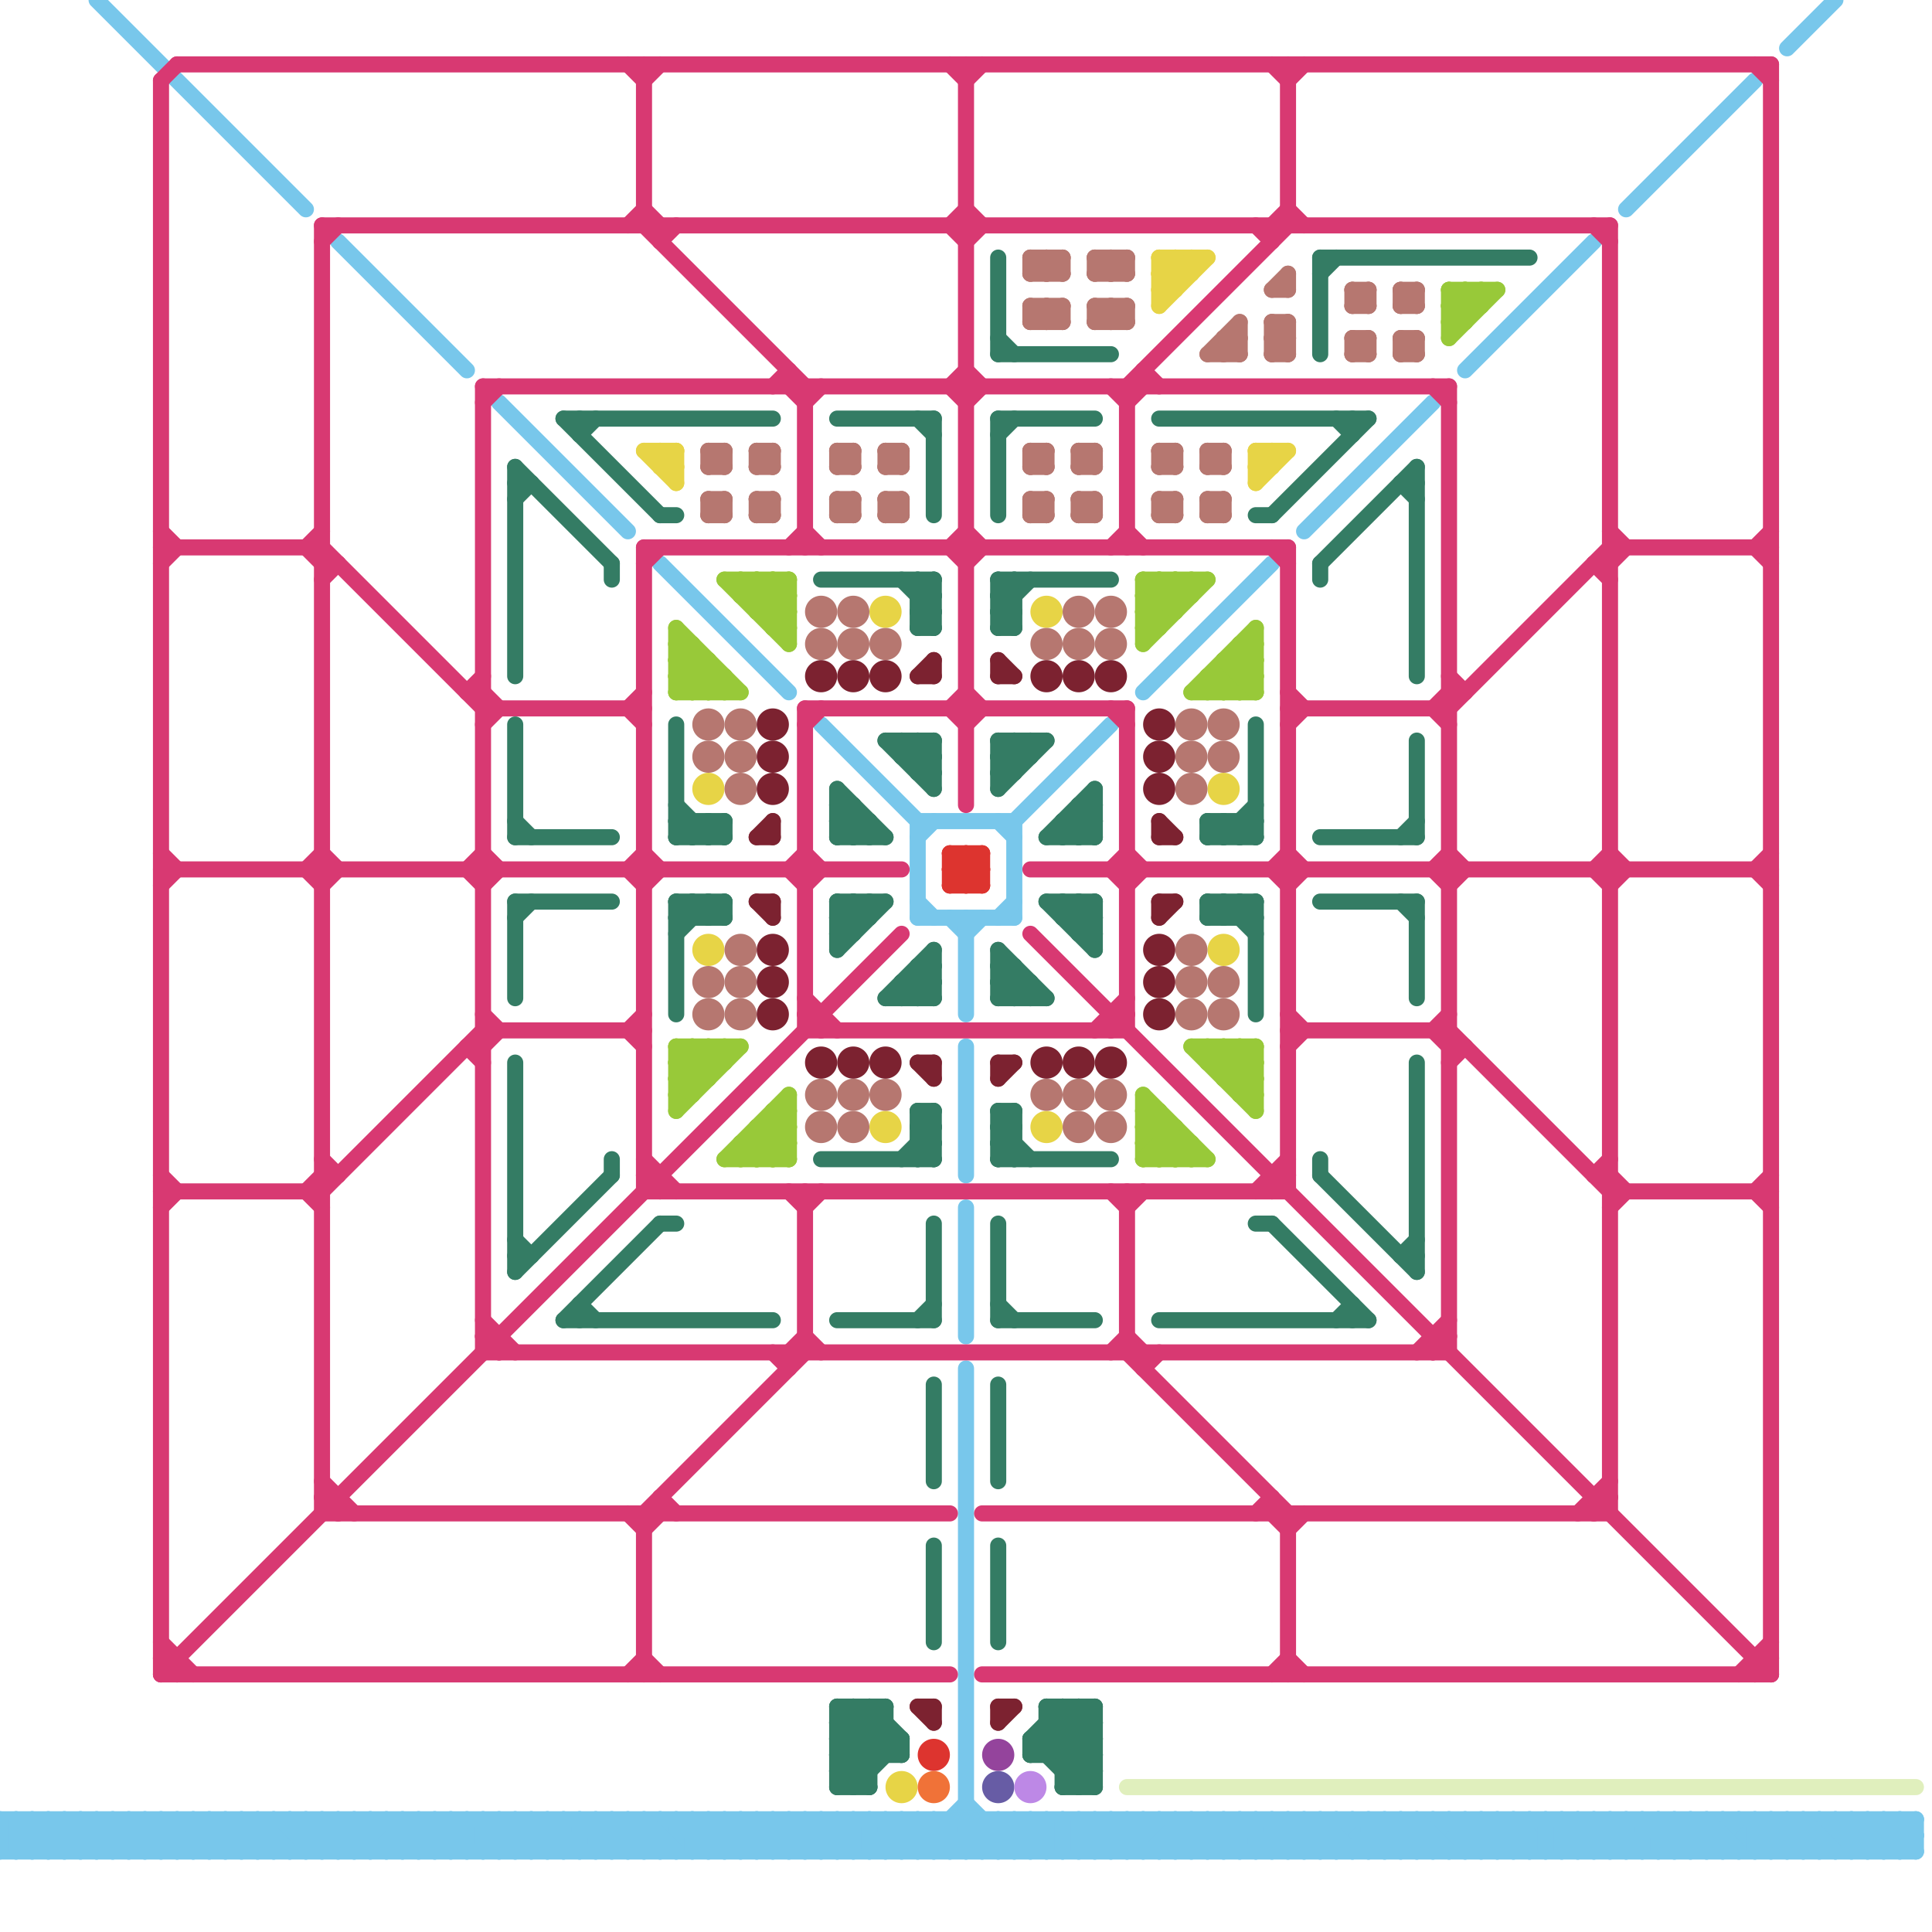 
<svg version="1.1" xmlns="http://www.w3.org/2000/svg" viewBox="0 0 120 120">
<style>line { stroke-width: 1; fill: none; stroke-linecap: round; stroke-linejoin: round; } .c0 { stroke: #78c7eb } .c1 { stroke: #d83972 } .c2 { stroke: #e0efbd } .c3 { stroke: #347c64 } .c4 { stroke: #e7d446 } .c5 { stroke: #98c939 } .c6 { stroke: #b67770 } .c7 { stroke: #7c2230 } .c8 { stroke: #dd342f } .c9 { stroke: #f07238 } .c10 { stroke: #94449c } .c11 { stroke: #675ca5 } .c12 { stroke: #bd88e6 }</style><line class="c0" x1="69" y1="113" x2="69" y2="115"/><line class="c0" x1="101" y1="13" x2="109" y2="5"/><line class="c0" x1="6" y1="113" x2="6" y2="115"/><line class="c0" x1="59" y1="113" x2="61" y2="115"/><line class="c0" x1="46" y1="113" x2="48" y2="115"/><line class="c0" x1="25" y1="113" x2="27" y2="115"/><line class="c0" x1="97" y1="115" x2="99" y2="113"/><line class="c0" x1="95" y1="113" x2="95" y2="115"/><line class="c0" x1="48" y1="113" x2="50" y2="115"/><line class="c0" x1="16" y1="113" x2="16" y2="115"/><line class="c0" x1="87" y1="113" x2="87" y2="115"/><line class="c0" x1="34" y1="115" x2="36" y2="113"/><line class="c0" x1="99" y1="115" x2="101" y2="113"/><line class="c0" x1="41" y1="113" x2="43" y2="115"/><line class="c0" x1="24" y1="113" x2="24" y2="115"/><line class="c0" x1="0" y1="115" x2="2" y2="113"/><line class="c0" x1="18" y1="113" x2="18" y2="115"/><line class="c0" x1="49" y1="115" x2="51" y2="113"/><line class="c0" x1="36" y1="115" x2="38" y2="113"/><line class="c0" x1="56" y1="113" x2="58" y2="115"/><line class="c0" x1="41" y1="35" x2="49" y2="43"/><line class="c0" x1="113" y1="115" x2="115" y2="113"/><line class="c0" x1="82" y1="113" x2="82" y2="115"/><line class="c0" x1="2" y1="115" x2="4" y2="113"/><line class="c0" x1="29" y1="115" x2="31" y2="113"/><line class="c0" x1="100" y1="115" x2="102" y2="113"/><line class="c0" x1="94" y1="115" x2="96" y2="113"/><line class="c0" x1="19" y1="113" x2="19" y2="115"/><line class="c0" x1="44" y1="115" x2="46" y2="113"/><line class="c0" x1="31" y1="115" x2="33" y2="113"/><line class="c0" x1="113" y1="113" x2="113" y2="115"/><line class="c0" x1="102" y1="115" x2="104" y2="113"/><line class="c0" x1="0" y1="114" x2="119" y2="114"/><line class="c0" x1="62" y1="115" x2="64" y2="113"/><line class="c0" x1="34" y1="113" x2="36" y2="115"/><line class="c0" x1="77" y1="113" x2="77" y2="115"/><line class="c0" x1="28" y1="115" x2="30" y2="113"/><line class="c0" x1="36" y1="113" x2="38" y2="115"/><line class="c0" x1="11" y1="113" x2="13" y2="115"/><line class="c0" x1="100" y1="113" x2="102" y2="115"/><line class="c0" x1="12" y1="113" x2="12" y2="115"/><line class="c0" x1="72" y1="113" x2="72" y2="115"/><line class="c0" x1="37" y1="113" x2="37" y2="115"/><line class="c0" x1="62" y1="113" x2="64" y2="115"/><line class="c0" x1="88" y1="113" x2="88" y2="115"/><line class="c0" x1="8" y1="115" x2="10" y2="113"/><line class="c0" x1="26" y1="113" x2="26" y2="115"/><line class="c0" x1="64" y1="113" x2="66" y2="115"/><line class="c0" x1="38" y1="113" x2="38" y2="115"/><line class="c0" x1="75" y1="115" x2="77" y2="113"/><line class="c0" x1="51" y1="113" x2="53" y2="115"/><line class="c0" x1="50" y1="115" x2="52" y2="113"/><line class="c0" x1="90" y1="113" x2="90" y2="115"/><line class="c0" x1="115" y1="115" x2="117" y2="113"/><line class="c0" x1="1" y1="113" x2="3" y2="115"/><line class="c0" x1="40" y1="113" x2="40" y2="115"/><line class="c0" x1="27" y1="113" x2="27" y2="115"/><line class="c0" x1="52" y1="115" x2="54" y2="113"/><line class="c0" x1="65" y1="113" x2="67" y2="115"/><line class="c0" x1="39" y1="115" x2="41" y2="113"/><line class="c0" x1="116" y1="115" x2="118" y2="113"/><line class="c0" x1="103" y1="115" x2="105" y2="113"/><line class="c0" x1="53" y1="115" x2="55" y2="113"/><line class="c0" x1="17" y1="113" x2="19" y2="115"/><line class="c0" x1="57" y1="51" x2="57" y2="57"/><line class="c0" x1="116" y1="113" x2="116" y2="115"/><line class="c0" x1="75" y1="113" x2="77" y2="115"/><line class="c0" x1="9" y1="113" x2="9" y2="115"/><line class="c0" x1="118" y1="113" x2="118" y2="115"/><line class="c0" x1="63" y1="51" x2="69" y2="45"/><line class="c0" x1="21" y1="115" x2="23" y2="113"/><line class="c0" x1="12" y1="113" x2="14" y2="115"/><line class="c0" x1="58" y1="113" x2="60" y2="115"/><line class="c0" x1="52" y1="113" x2="54" y2="115"/><line class="c0" x1="23" y1="115" x2="25" y2="113"/><line class="c0" x1="39" y1="113" x2="41" y2="115"/><line class="c0" x1="60" y1="65" x2="60" y2="73"/><line class="c0" x1="15" y1="113" x2="15" y2="115"/><line class="c0" x1="57" y1="115" x2="60" y2="112"/><line class="c0" x1="27" y1="115" x2="29" y2="113"/><line class="c0" x1="109" y1="113" x2="109" y2="115"/><line class="c0" x1="48" y1="113" x2="48" y2="115"/><line class="c0" x1="104" y1="113" x2="104" y2="115"/><line class="c0" x1="91" y1="113" x2="91" y2="115"/><line class="c0" x1="7" y1="113" x2="9" y2="115"/><line class="c0" x1="41" y1="113" x2="41" y2="115"/><line class="c0" x1="106" y1="113" x2="106" y2="115"/><line class="c0" x1="33" y1="113" x2="33" y2="115"/><line class="c0" x1="93" y1="113" x2="93" y2="115"/><line class="c0" x1="43" y1="113" x2="43" y2="115"/><line class="c0" x1="55" y1="115" x2="57" y2="113"/><line class="c0" x1="59" y1="57" x2="60" y2="58"/><line class="c0" x1="62" y1="51" x2="63" y2="52"/><line class="c0" x1="83" y1="113" x2="85" y2="115"/><line class="c0" x1="46" y1="115" x2="48" y2="113"/><line class="c0" x1="42" y1="115" x2="44" y2="113"/><line class="c0" x1="20" y1="113" x2="22" y2="115"/><line class="c0" x1="85" y1="113" x2="87" y2="115"/><line class="c0" x1="59" y1="113" x2="59" y2="115"/><line class="c0" x1="46" y1="113" x2="46" y2="115"/><line class="c0" x1="71" y1="115" x2="73" y2="113"/><line class="c0" x1="84" y1="113" x2="86" y2="115"/><line class="c0" x1="22" y1="113" x2="24" y2="115"/><line class="c0" x1="25" y1="113" x2="25" y2="115"/><line class="c0" x1="58" y1="115" x2="60" y2="113"/><line class="c0" x1="78" y1="113" x2="80" y2="115"/><line class="c0" x1="61" y1="113" x2="61" y2="115"/><line class="c0" x1="37" y1="115" x2="39" y2="113"/><line class="c0" x1="73" y1="115" x2="75" y2="113"/><line class="c0" x1="86" y1="113" x2="88" y2="115"/><line class="c0" x1="80" y1="113" x2="82" y2="115"/><line class="c0" x1="10" y1="115" x2="12" y2="113"/><line class="c0" x1="66" y1="115" x2="68" y2="113"/><line class="c0" x1="56" y1="113" x2="56" y2="115"/><line class="c0" x1="74" y1="115" x2="76" y2="113"/><line class="c0" x1="68" y1="115" x2="70" y2="113"/><line class="c0" x1="13" y1="113" x2="15" y2="115"/><line class="c0" x1="4" y1="113" x2="6" y2="115"/><line class="c0" x1="112" y1="113" x2="112" y2="115"/><line class="c0" x1="33" y1="113" x2="35" y2="115"/><line class="c0" x1="114" y1="113" x2="114" y2="115"/><line class="c0" x1="8" y1="113" x2="10" y2="115"/><line class="c0" x1="79" y1="113" x2="81" y2="115"/><line class="c0" x1="73" y1="113" x2="75" y2="115"/><line class="c0" x1="51" y1="113" x2="51" y2="115"/><line class="c0" x1="35" y1="113" x2="37" y2="115"/><line class="c0" x1="34" y1="113" x2="34" y2="115"/><line class="c0" x1="10" y1="113" x2="12" y2="115"/><line class="c0" x1="49" y1="113" x2="49" y2="115"/><line class="c0" x1="74" y1="113" x2="76" y2="115"/><line class="c0" x1="31" y1="25" x2="39" y2="33"/><line class="c0" x1="101" y1="113" x2="103" y2="115"/><line class="c0" x1="60" y1="57" x2="60" y2="63"/><line class="c0" x1="28" y1="113" x2="30" y2="115"/><line class="c0" x1="21" y1="15" x2="29" y2="23"/><line class="c0" x1="62" y1="113" x2="62" y2="115"/><line class="c0" x1="60" y1="75" x2="60" y2="83"/><line class="c0" x1="21" y1="113" x2="23" y2="115"/><line class="c0" x1="51" y1="45" x2="57" y2="51"/><line class="c0" x1="64" y1="113" x2="64" y2="115"/><line class="c0" x1="102" y1="113" x2="104" y2="115"/><line class="c0" x1="39" y1="113" x2="39" y2="115"/><line class="c0" x1="76" y1="115" x2="78" y2="113"/><line class="c0" x1="23" y1="113" x2="25" y2="115"/><line class="c0" x1="54" y1="113" x2="56" y2="115"/><line class="c0" x1="77" y1="115" x2="79" y2="113"/><line class="c0" x1="60" y1="58" x2="61" y2="57"/><line class="c0" x1="105" y1="113" x2="107" y2="115"/><line class="c0" x1="99" y1="113" x2="101" y2="115"/><line class="c0" x1="17" y1="113" x2="17" y2="115"/><line class="c0" x1="11" y1="113" x2="11" y2="115"/><line class="c0" x1="49" y1="113" x2="51" y2="115"/><line class="c0" x1="107" y1="113" x2="109" y2="115"/><line class="c0" x1="75" y1="113" x2="75" y2="115"/><line class="c0" x1="89" y1="113" x2="91" y2="115"/><line class="c0" x1="76" y1="113" x2="78" y2="115"/><line class="c0" x1="87" y1="115" x2="89" y2="113"/><line class="c0" x1="6" y1="115" x2="8" y2="113"/><line class="c0" x1="24" y1="115" x2="26" y2="113"/><line class="c0" x1="95" y1="115" x2="97" y2="113"/><line class="c0" x1="63" y1="51" x2="63" y2="57"/><line class="c0" x1="115" y1="113" x2="117" y2="115"/><line class="c0" x1="52" y1="113" x2="52" y2="115"/><line class="c0" x1="89" y1="115" x2="91" y2="113"/><line class="c0" x1="64" y1="115" x2="66" y2="113"/><line class="c0" x1="26" y1="115" x2="28" y2="113"/><line class="c0" x1="1" y1="115" x2="3" y2="113"/><line class="c0" x1="90" y1="115" x2="92" y2="113"/><line class="c0" x1="42" y1="113" x2="44" y2="115"/><line class="c0" x1="29" y1="113" x2="31" y2="115"/><line class="c0" x1="1" y1="113" x2="1" y2="115"/><line class="c0" x1="44" y1="113" x2="46" y2="115"/><line class="c0" x1="31" y1="113" x2="33" y2="115"/><line class="c0" x1="65" y1="113" x2="65" y2="115"/><line class="c0" x1="108" y1="113" x2="110" y2="115"/><line class="c0" x1="95" y1="113" x2="97" y2="115"/><line class="c0" x1="19" y1="115" x2="21" y2="113"/><line class="c0" x1="83" y1="115" x2="85" y2="113"/><line class="c0" x1="57" y1="113" x2="59" y2="115"/><line class="c0" x1="83" y1="113" x2="83" y2="115"/><line class="c0" x1="3" y1="115" x2="5" y2="113"/><line class="c0" x1="108" y1="115" x2="110" y2="113"/><line class="c0" x1="58" y1="113" x2="58" y2="115"/><line class="c0" x1="20" y1="113" x2="20" y2="115"/><line class="c0" x1="14" y1="113" x2="14" y2="115"/><line class="c0" x1="85" y1="113" x2="85" y2="115"/><line class="c0" x1="32" y1="115" x2="34" y2="113"/><line class="c0" x1="110" y1="113" x2="112" y2="115"/><line class="c0" x1="109" y1="115" x2="111" y2="113"/><line class="c0" x1="78" y1="113" x2="78" y2="115"/><line class="c0" x1="60" y1="85" x2="60" y2="115"/><line class="c0" x1="47" y1="115" x2="49" y2="113"/><line class="c0" x1="96" y1="115" x2="98" y2="113"/><line class="c0" x1="111" y1="115" x2="113" y2="113"/><line class="c0" x1="80" y1="113" x2="80" y2="115"/><line class="c0" x1="98" y1="115" x2="100" y2="113"/><line class="c0" x1="13" y1="113" x2="13" y2="115"/><line class="c0" x1="70" y1="113" x2="72" y2="115"/><line class="c0" x1="7" y1="113" x2="7" y2="115"/><line class="c0" x1="4" y1="113" x2="4" y2="115"/><line class="c0" x1="45" y1="113" x2="47" y2="115"/><line class="c0" x1="116" y1="113" x2="118" y2="115"/><line class="c0" x1="16" y1="115" x2="18" y2="113"/><line class="c0" x1="32" y1="113" x2="34" y2="115"/><line class="c0" x1="103" y1="113" x2="105" y2="115"/><line class="c0" x1="97" y1="113" x2="99" y2="115"/><line class="c0" x1="71" y1="113" x2="71" y2="115"/><line class="c0" x1="47" y1="113" x2="49" y2="115"/><line class="c0" x1="96" y1="113" x2="98" y2="115"/><line class="c0" x1="18" y1="115" x2="20" y2="113"/><line class="c0" x1="57" y1="51" x2="63" y2="51"/><line class="c0" x1="8" y1="113" x2="8" y2="115"/><line class="c0" x1="45" y1="115" x2="47" y2="113"/><line class="c0" x1="73" y1="113" x2="73" y2="115"/><line class="c0" x1="20" y1="115" x2="22" y2="113"/><line class="c0" x1="91" y1="115" x2="93" y2="113"/><line class="c0" x1="17" y1="115" x2="19" y2="113"/><line class="c0" x1="111" y1="113" x2="113" y2="115"/><line class="c0" x1="11" y1="115" x2="13" y2="113"/><line class="c0" x1="111" y1="3" x2="114" y2="0"/><line class="c0" x1="98" y1="113" x2="100" y2="115"/><line class="c0" x1="22" y1="115" x2="24" y2="113"/><line class="c0" x1="63" y1="113" x2="65" y2="115"/><line class="c0" x1="86" y1="115" x2="88" y2="113"/><line class="c0" x1="35" y1="113" x2="35" y2="115"/><line class="c0" x1="50" y1="113" x2="52" y2="115"/><line class="c0" x1="84" y1="113" x2="84" y2="115"/><line class="c0" x1="22" y1="113" x2="22" y2="115"/><line class="c0" x1="0" y1="113" x2="2" y2="115"/><line class="c0" x1="60" y1="113" x2="62" y2="115"/><line class="c0" x1="99" y1="113" x2="99" y2="115"/><line class="c0" x1="86" y1="113" x2="86" y2="115"/><line class="c0" x1="0" y1="114" x2="1" y2="115"/><line class="c0" x1="2" y1="113" x2="4" y2="115"/><line class="c0" x1="36" y1="113" x2="36" y2="115"/><line class="c0" x1="30" y1="113" x2="30" y2="115"/><line class="c0" x1="101" y1="113" x2="101" y2="115"/><line class="c0" x1="48" y1="115" x2="50" y2="113"/><line class="c0" x1="4" y1="115" x2="6" y2="113"/><line class="c0" x1="40" y1="115" x2="42" y2="113"/><line class="c0" x1="21" y1="113" x2="21" y2="115"/><line class="c0" x1="112" y1="115" x2="114" y2="113"/><line class="c0" x1="104" y1="115" x2="106" y2="113"/><line class="c0" x1="114" y1="115" x2="116" y2="113"/><line class="c0" x1="35" y1="115" x2="37" y2="113"/><line class="c0" x1="53" y1="113" x2="55" y2="115"/><line class="c0" x1="0" y1="115" x2="119" y2="115"/><line class="c0" x1="71" y1="113" x2="73" y2="115"/><line class="c0" x1="54" y1="113" x2="54" y2="115"/><line class="c0" x1="117" y1="113" x2="119" y2="115"/><line class="c0" x1="60" y1="112" x2="63" y2="115"/><line class="c0" x1="55" y1="113" x2="57" y2="115"/><line class="c0" x1="10" y1="113" x2="10" y2="115"/><line class="c0" x1="81" y1="113" x2="81" y2="115"/><line class="c0" x1="57" y1="52" x2="58" y2="51"/><line class="c0" x1="59" y1="115" x2="61" y2="113"/><line class="c0" x1="117" y1="115" x2="119" y2="113"/><line class="c0" x1="74" y1="113" x2="74" y2="115"/><line class="c0" x1="67" y1="115" x2="69" y2="113"/><line class="c0" x1="61" y1="115" x2="63" y2="113"/><line class="c0" x1="57" y1="57" x2="63" y2="57"/><line class="c0" x1="89" y1="113" x2="89" y2="115"/><line class="c0" x1="107" y1="115" x2="109" y2="113"/><line class="c0" x1="76" y1="113" x2="76" y2="115"/><line class="c0" x1="33" y1="115" x2="35" y2="113"/><line class="c0" x1="107" y1="113" x2="107" y2="115"/><line class="c0" x1="118" y1="113" x2="119" y2="114"/><line class="c0" x1="28" y1="113" x2="28" y2="115"/><line class="c0" x1="66" y1="113" x2="68" y2="115"/><line class="c0" x1="100" y1="113" x2="100" y2="115"/><line class="c0" x1="92" y1="113" x2="92" y2="115"/><line class="c0" x1="3" y1="113" x2="5" y2="115"/><line class="c0" x1="68" y1="113" x2="70" y2="115"/><line class="c0" x1="42" y1="113" x2="42" y2="115"/><line class="c0" x1="102" y1="113" x2="102" y2="115"/><line class="c0" x1="29" y1="113" x2="29" y2="115"/><line class="c0" x1="54" y1="115" x2="56" y2="113"/><line class="c0" x1="23" y1="113" x2="23" y2="115"/><line class="c0" x1="67" y1="113" x2="69" y2="115"/><line class="c0" x1="5" y1="113" x2="7" y2="115"/><line class="c0" x1="41" y1="115" x2="43" y2="113"/><line class="c0" x1="38" y1="115" x2="40" y2="113"/><line class="c0" x1="13" y1="115" x2="15" y2="113"/><line class="c0" x1="51" y1="115" x2="53" y2="113"/><line class="c0" x1="7" y1="115" x2="9" y2="113"/><line class="c0" x1="56" y1="115" x2="58" y2="113"/><line class="c0" x1="105" y1="115" x2="107" y2="113"/><line class="c0" x1="43" y1="115" x2="45" y2="113"/><line class="c0" x1="105" y1="113" x2="105" y2="115"/><line class="c0" x1="81" y1="113" x2="83" y2="115"/><line class="c0" x1="57" y1="113" x2="57" y2="115"/><line class="c0" x1="69" y1="115" x2="71" y2="113"/><line class="c0" x1="25" y1="115" x2="27" y2="113"/><line class="c0" x1="16" y1="113" x2="18" y2="115"/><line class="c0" x1="97" y1="113" x2="97" y2="115"/><line class="c0" x1="115" y1="113" x2="115" y2="115"/><line class="c0" x1="91" y1="23" x2="99" y2="15"/><line class="c0" x1="18" y1="113" x2="20" y2="115"/><line class="c0" x1="110" y1="115" x2="112" y2="113"/><line class="c0" x1="0" y1="114" x2="1" y2="113"/><line class="c0" x1="92" y1="113" x2="94" y2="115"/><line class="c0" x1="113" y1="113" x2="115" y2="115"/><line class="c0" x1="50" y1="113" x2="50" y2="115"/><line class="c0" x1="110" y1="113" x2="110" y2="115"/><line class="c0" x1="44" y1="113" x2="44" y2="115"/><line class="c0" x1="94" y1="113" x2="96" y2="115"/><line class="c0" x1="31" y1="113" x2="31" y2="115"/><line class="c0" x1="69" y1="113" x2="71" y2="115"/><line class="c0" x1="108" y1="113" x2="108" y2="115"/><line class="c0" x1="70" y1="113" x2="70" y2="115"/><line class="c0" x1="6" y1="113" x2="8" y2="115"/><line class="c0" x1="77" y1="113" x2="79" y2="115"/><line class="c0" x1="88" y1="115" x2="90" y2="113"/><line class="c0" x1="45" y1="113" x2="45" y2="115"/><line class="c0" x1="82" y1="115" x2="84" y2="113"/><line class="c0" x1="32" y1="113" x2="32" y2="115"/><line class="c0" x1="47" y1="113" x2="47" y2="115"/><line class="c0" x1="96" y1="113" x2="96" y2="115"/><line class="c0" x1="72" y1="113" x2="74" y2="115"/><line class="c0" x1="0" y1="113" x2="119" y2="113"/><line class="c0" x1="6" y1="0" x2="19" y2="13"/><line class="c0" x1="118" y1="115" x2="119" y2="114"/><line class="c0" x1="87" y1="113" x2="89" y2="115"/><line class="c0" x1="24" y1="113" x2="26" y2="115"/><line class="c0" x1="63" y1="113" x2="63" y2="115"/><line class="c0" x1="57" y1="56" x2="58" y2="57"/><line class="c0" x1="98" y1="113" x2="98" y2="115"/><line class="c0" x1="88" y1="113" x2="90" y2="115"/><line class="c0" x1="26" y1="113" x2="28" y2="115"/><line class="c0" x1="82" y1="113" x2="84" y2="115"/><line class="c0" x1="62" y1="57" x2="63" y2="56"/><line class="c0" x1="72" y1="115" x2="74" y2="113"/><line class="c0" x1="19" y1="113" x2="21" y2="115"/><line class="c0" x1="14" y1="115" x2="16" y2="113"/><line class="c0" x1="70" y1="115" x2="72" y2="113"/><line class="c0" x1="103" y1="113" x2="103" y2="115"/><line class="c0" x1="53" y1="113" x2="53" y2="115"/><line class="c0" x1="37" y1="113" x2="39" y2="115"/><line class="c0" x1="65" y1="115" x2="67" y2="113"/><line class="c0" x1="117" y1="113" x2="117" y2="115"/><line class="c0" x1="55" y1="113" x2="55" y2="115"/><line class="c0" x1="111" y1="113" x2="111" y2="115"/><line class="c0" x1="14" y1="113" x2="16" y2="115"/><line class="c0" x1="85" y1="115" x2="87" y2="113"/><line class="c0" x1="60" y1="115" x2="62" y2="113"/><line class="c0" x1="0" y1="113" x2="0" y2="115"/><line class="c0" x1="9" y1="115" x2="11" y2="113"/><line class="c0" x1="90" y1="113" x2="92" y2="115"/><line class="c0" x1="2" y1="113" x2="2" y2="115"/><line class="c0" x1="27" y1="113" x2="29" y2="115"/><line class="c0" x1="66" y1="113" x2="66" y2="115"/><line class="c0" x1="84" y1="115" x2="86" y2="113"/><line class="c0" x1="104" y1="113" x2="106" y2="115"/><line class="c0" x1="78" y1="115" x2="80" y2="113"/><line class="c0" x1="91" y1="113" x2="93" y2="115"/><line class="c0" x1="68" y1="113" x2="68" y2="115"/><line class="c0" x1="15" y1="115" x2="17" y2="113"/><line class="c0" x1="80" y1="115" x2="82" y2="113"/><line class="c0" x1="93" y1="113" x2="95" y2="115"/><line class="c0" x1="79" y1="115" x2="81" y2="113"/><line class="c0" x1="9" y1="113" x2="11" y2="115"/><line class="c0" x1="81" y1="115" x2="83" y2="113"/><line class="c0" x1="79" y1="113" x2="79" y2="115"/><line class="c0" x1="38" y1="113" x2="40" y2="115"/><line class="c0" x1="119" y1="113" x2="119" y2="115"/><line class="c0" x1="94" y1="113" x2="94" y2="115"/><line class="c0" x1="109" y1="113" x2="111" y2="115"/><line class="c0" x1="106" y1="115" x2="108" y2="113"/><line class="c0" x1="93" y1="115" x2="95" y2="113"/><line class="c0" x1="40" y1="113" x2="42" y2="115"/><line class="c0" x1="15" y1="113" x2="17" y2="115"/><line class="c0" x1="30" y1="113" x2="32" y2="115"/><line class="c0" x1="63" y1="115" x2="65" y2="113"/><line class="c0" x1="101" y1="115" x2="103" y2="113"/><line class="c0" x1="81" y1="33" x2="89" y2="25"/><line class="c0" x1="92" y1="115" x2="94" y2="113"/><line class="c0" x1="30" y1="115" x2="32" y2="113"/><line class="c0" x1="71" y1="43" x2="79" y2="35"/><line class="c0" x1="5" y1="115" x2="7" y2="113"/><line class="c0" x1="3" y1="113" x2="3" y2="115"/><line class="c0" x1="112" y1="113" x2="114" y2="115"/><line class="c0" x1="106" y1="113" x2="108" y2="115"/><line class="c0" x1="12" y1="115" x2="14" y2="113"/><line class="c0" x1="67" y1="113" x2="67" y2="115"/><line class="c0" x1="5" y1="113" x2="5" y2="115"/><line class="c0" x1="43" y1="113" x2="45" y2="115"/><line class="c0" x1="114" y1="113" x2="116" y2="115"/><line class="c1" x1="59" y1="14" x2="60" y2="13"/><line class="c1" x1="90" y1="66" x2="91" y2="65"/><line class="c1" x1="59" y1="24" x2="60" y2="23"/><line class="c1" x1="68" y1="64" x2="70" y2="62"/><line class="c1" x1="30" y1="83" x2="31" y2="84"/><line class="c1" x1="20" y1="14" x2="100" y2="14"/><line class="c1" x1="10" y1="55" x2="11" y2="54"/><line class="c1" x1="59" y1="44" x2="60" y2="43"/><line class="c1" x1="70" y1="24" x2="80" y2="14"/><line class="c1" x1="89" y1="24" x2="90" y2="25"/><line class="c1" x1="90" y1="42" x2="91" y2="43"/><line class="c1" x1="40" y1="13" x2="41" y2="14"/><line class="c1" x1="10" y1="75" x2="11" y2="74"/><line class="c1" x1="40" y1="95" x2="41" y2="94"/><line class="c1" x1="109" y1="34" x2="110" y2="33"/><line class="c1" x1="71" y1="23" x2="72" y2="24"/><line class="c1" x1="49" y1="84" x2="49" y2="85"/><line class="c1" x1="10" y1="5" x2="10" y2="104"/><line class="c1" x1="61" y1="94" x2="100" y2="94"/><line class="c1" x1="30" y1="53" x2="31" y2="54"/><line class="c1" x1="69" y1="34" x2="70" y2="33"/><line class="c1" x1="80" y1="45" x2="81" y2="44"/><line class="c1" x1="79" y1="93" x2="79" y2="94"/><line class="c1" x1="40" y1="14" x2="50" y2="24"/><line class="c1" x1="30" y1="64" x2="40" y2="64"/><line class="c1" x1="40" y1="55" x2="41" y2="54"/><line class="c1" x1="69" y1="64" x2="70" y2="63"/><line class="c1" x1="80" y1="44" x2="90" y2="44"/><line class="c1" x1="80" y1="55" x2="81" y2="54"/><line class="c1" x1="99" y1="94" x2="100" y2="93"/><line class="c1" x1="20" y1="53" x2="21" y2="54"/><line class="c1" x1="59" y1="14" x2="60" y2="15"/><line class="c1" x1="69" y1="24" x2="70" y2="25"/><line class="c1" x1="99" y1="54" x2="100" y2="55"/><line class="c1" x1="59" y1="24" x2="60" y2="25"/><line class="c1" x1="61" y1="104" x2="110" y2="104"/><line class="c1" x1="90" y1="65" x2="91" y2="65"/><line class="c1" x1="89" y1="83" x2="89" y2="84"/><line class="c1" x1="60" y1="45" x2="61" y2="44"/><line class="c1" x1="50" y1="74" x2="50" y2="84"/><line class="c1" x1="39" y1="4" x2="40" y2="5"/><line class="c1" x1="40" y1="103" x2="41" y2="104"/><line class="c1" x1="59" y1="44" x2="60" y2="45"/><line class="c1" x1="79" y1="4" x2="80" y2="5"/><line class="c1" x1="109" y1="34" x2="110" y2="35"/><line class="c1" x1="90" y1="24" x2="90" y2="84"/><line class="c1" x1="20" y1="15" x2="21" y2="14"/><line class="c1" x1="50" y1="45" x2="51" y2="44"/><line class="c1" x1="40" y1="73" x2="41" y2="73"/><line class="c1" x1="70" y1="83" x2="71" y2="84"/><line class="c1" x1="50" y1="55" x2="51" y2="54"/><line class="c1" x1="11" y1="4" x2="110" y2="4"/><line class="c1" x1="70" y1="84" x2="80" y2="94"/><line class="c1" x1="69" y1="63" x2="70" y2="63"/><line class="c1" x1="70" y1="53" x2="71" y2="54"/><line class="c1" x1="40" y1="34" x2="80" y2="34"/><line class="c1" x1="48" y1="84" x2="49" y2="85"/><line class="c1" x1="50" y1="63" x2="51" y2="63"/><line class="c1" x1="89" y1="64" x2="90" y2="63"/><line class="c1" x1="30" y1="82" x2="32" y2="84"/><line class="c1" x1="60" y1="13" x2="61" y2="14"/><line class="c1" x1="90" y1="64" x2="100" y2="74"/><line class="c1" x1="89" y1="84" x2="90" y2="83"/><line class="c1" x1="90" y1="43" x2="91" y2="43"/><line class="c1" x1="20" y1="55" x2="21" y2="54"/><line class="c1" x1="90" y1="53" x2="91" y2="54"/><line class="c1" x1="99" y1="35" x2="100" y2="36"/><line class="c1" x1="41" y1="93" x2="41" y2="94"/><line class="c1" x1="100" y1="35" x2="101" y2="34"/><line class="c1" x1="49" y1="54" x2="50" y2="53"/><line class="c1" x1="98" y1="94" x2="100" y2="92"/><line class="c1" x1="100" y1="34" x2="110" y2="34"/><line class="c1" x1="70" y1="25" x2="71" y2="24"/><line class="c1" x1="79" y1="14" x2="79" y2="15"/><line class="c1" x1="71" y1="84" x2="71" y2="85"/><line class="c1" x1="20" y1="93" x2="21" y2="93"/><line class="c1" x1="20" y1="14" x2="20" y2="94"/><line class="c1" x1="89" y1="64" x2="90" y2="65"/><line class="c1" x1="30" y1="24" x2="30" y2="84"/><line class="c1" x1="100" y1="14" x2="100" y2="94"/><line class="c1" x1="64" y1="58" x2="110" y2="104"/><line class="c1" x1="19" y1="54" x2="20" y2="53"/><line class="c1" x1="50" y1="83" x2="51" y2="84"/><line class="c1" x1="30" y1="45" x2="31" y2="44"/><line class="c1" x1="79" y1="104" x2="80" y2="103"/><line class="c1" x1="20" y1="74" x2="30" y2="64"/><line class="c1" x1="49" y1="54" x2="50" y2="55"/><line class="c1" x1="99" y1="93" x2="100" y2="93"/><line class="c1" x1="60" y1="4" x2="60" y2="50"/><line class="c1" x1="70" y1="55" x2="71" y2="54"/><line class="c1" x1="10" y1="35" x2="11" y2="34"/><line class="c1" x1="30" y1="84" x2="90" y2="84"/><line class="c1" x1="49" y1="84" x2="50" y2="83"/><line class="c1" x1="30" y1="83" x2="31" y2="83"/><line class="c1" x1="80" y1="65" x2="81" y2="64"/><line class="c1" x1="71" y1="85" x2="72" y2="84"/><line class="c1" x1="99" y1="14" x2="100" y2="15"/><line class="c1" x1="10" y1="5" x2="11" y2="4"/><line class="c1" x1="30" y1="43" x2="31" y2="44"/><line class="c1" x1="19" y1="54" x2="20" y2="55"/><line class="c1" x1="30" y1="44" x2="40" y2="44"/><line class="c1" x1="29" y1="65" x2="30" y2="66"/><line class="c1" x1="49" y1="74" x2="50" y2="75"/><line class="c1" x1="29" y1="43" x2="30" y2="43"/><line class="c1" x1="39" y1="44" x2="40" y2="43"/><line class="c1" x1="59" y1="4" x2="60" y2="5"/><line class="c1" x1="80" y1="43" x2="81" y2="44"/><line class="c1" x1="10" y1="33" x2="11" y2="34"/><line class="c1" x1="39" y1="54" x2="40" y2="53"/><line class="c1" x1="71" y1="23" x2="71" y2="24"/><line class="c1" x1="60" y1="25" x2="61" y2="24"/><line class="c1" x1="79" y1="54" x2="80" y2="53"/><line class="c1" x1="80" y1="63" x2="81" y2="64"/><line class="c1" x1="51" y1="63" x2="51" y2="64"/><line class="c1" x1="41" y1="15" x2="42" y2="14"/><line class="c1" x1="29" y1="54" x2="30" y2="53"/><line class="c1" x1="109" y1="4" x2="110" y2="5"/><line class="c1" x1="50" y1="25" x2="51" y2="24"/><line class="c1" x1="39" y1="14" x2="40" y2="13"/><line class="c1" x1="79" y1="73" x2="79" y2="74"/><line class="c1" x1="79" y1="73" x2="80" y2="73"/><line class="c1" x1="10" y1="103" x2="11" y2="104"/><line class="c1" x1="69" y1="44" x2="70" y2="45"/><line class="c1" x1="50" y1="62" x2="52" y2="64"/><line class="c1" x1="10" y1="53" x2="11" y2="54"/><line class="c1" x1="39" y1="44" x2="40" y2="45"/><line class="c1" x1="50" y1="64" x2="70" y2="64"/><line class="c1" x1="10" y1="73" x2="11" y2="74"/><line class="c1" x1="39" y1="54" x2="40" y2="55"/><line class="c1" x1="99" y1="73" x2="100" y2="72"/><line class="c1" x1="78" y1="74" x2="80" y2="72"/><line class="c1" x1="70" y1="44" x2="70" y2="64"/><line class="c1" x1="89" y1="44" x2="90" y2="43"/><line class="c1" x1="78" y1="14" x2="79" y2="15"/><line class="c1" x1="79" y1="54" x2="80" y2="55"/><line class="c1" x1="10" y1="74" x2="20" y2="74"/><line class="c1" x1="29" y1="54" x2="30" y2="55"/><line class="c1" x1="70" y1="24" x2="70" y2="34"/><line class="c1" x1="40" y1="94" x2="40" y2="104"/><line class="c1" x1="41" y1="14" x2="41" y2="15"/><line class="c1" x1="40" y1="94" x2="50" y2="84"/><line class="c1" x1="39" y1="64" x2="40" y2="63"/><line class="c1" x1="10" y1="34" x2="20" y2="34"/><line class="c1" x1="99" y1="35" x2="100" y2="35"/><line class="c1" x1="80" y1="34" x2="80" y2="74"/><line class="c1" x1="10" y1="104" x2="59" y2="104"/><line class="c1" x1="80" y1="64" x2="90" y2="64"/><line class="c1" x1="78" y1="94" x2="79" y2="93"/><line class="c1" x1="100" y1="75" x2="101" y2="74"/><line class="c1" x1="60" y1="43" x2="61" y2="44"/><line class="c1" x1="88" y1="84" x2="90" y2="82"/><line class="c1" x1="80" y1="13" x2="81" y2="14"/><line class="c1" x1="39" y1="94" x2="40" y2="95"/><line class="c1" x1="89" y1="44" x2="90" y2="45"/><line class="c1" x1="30" y1="55" x2="31" y2="54"/><line class="c1" x1="50" y1="53" x2="51" y2="54"/><line class="c1" x1="30" y1="25" x2="31" y2="24"/><line class="c1" x1="70" y1="75" x2="71" y2="74"/><line class="c1" x1="110" y1="4" x2="110" y2="104"/><line class="c1" x1="80" y1="53" x2="81" y2="54"/><line class="c1" x1="69" y1="84" x2="70" y2="83"/><line class="c1" x1="99" y1="93" x2="99" y2="94"/><line class="c1" x1="40" y1="35" x2="41" y2="34"/><line class="c1" x1="100" y1="73" x2="101" y2="74"/><line class="c1" x1="11" y1="103" x2="11" y2="104"/><line class="c1" x1="20" y1="93" x2="21" y2="94"/><line class="c1" x1="109" y1="103" x2="110" y2="103"/><line class="c1" x1="64" y1="54" x2="110" y2="54"/><line class="c1" x1="40" y1="34" x2="40" y2="74"/><line class="c1" x1="69" y1="54" x2="70" y2="53"/><line class="c1" x1="40" y1="72" x2="42" y2="74"/><line class="c1" x1="31" y1="83" x2="31" y2="84"/><line class="c1" x1="50" y1="24" x2="50" y2="34"/><line class="c1" x1="19" y1="34" x2="20" y2="33"/><line class="c1" x1="40" y1="5" x2="41" y2="4"/><line class="c1" x1="59" y1="34" x2="60" y2="33"/><line class="c1" x1="70" y1="33" x2="71" y2="34"/><line class="c1" x1="10" y1="54" x2="56" y2="54"/><line class="c1" x1="29" y1="65" x2="30" y2="65"/><line class="c1" x1="109" y1="103" x2="109" y2="104"/><line class="c1" x1="80" y1="95" x2="81" y2="94"/><line class="c1" x1="21" y1="93" x2="21" y2="94"/><line class="c1" x1="109" y1="54" x2="110" y2="53"/><line class="c1" x1="60" y1="15" x2="61" y2="14"/><line class="c1" x1="49" y1="24" x2="50" y2="25"/><line class="c1" x1="20" y1="94" x2="59" y2="94"/><line class="c1" x1="41" y1="73" x2="41" y2="74"/><line class="c1" x1="90" y1="44" x2="100" y2="34"/><line class="c1" x1="49" y1="23" x2="49" y2="24"/><line class="c1" x1="69" y1="54" x2="70" y2="55"/><line class="c1" x1="19" y1="34" x2="20" y2="35"/><line class="c1" x1="19" y1="74" x2="20" y2="73"/><line class="c1" x1="10" y1="103" x2="11" y2="103"/><line class="c1" x1="59" y1="34" x2="60" y2="35"/><line class="c1" x1="100" y1="74" x2="110" y2="74"/><line class="c1" x1="79" y1="14" x2="80" y2="13"/><line class="c1" x1="99" y1="54" x2="100" y2="53"/><line class="c1" x1="80" y1="103" x2="81" y2="104"/><line class="c1" x1="39" y1="104" x2="40" y2="103"/><line class="c1" x1="20" y1="72" x2="21" y2="73"/><line class="c1" x1="50" y1="44" x2="70" y2="44"/><line class="c1" x1="40" y1="4" x2="40" y2="14"/><line class="c1" x1="80" y1="4" x2="80" y2="14"/><line class="c1" x1="40" y1="73" x2="41" y2="74"/><line class="c1" x1="60" y1="35" x2="61" y2="34"/><line class="c1" x1="20" y1="35" x2="21" y2="35"/><line class="c1" x1="79" y1="34" x2="80" y2="35"/><line class="c1" x1="90" y1="55" x2="91" y2="54"/><line class="c1" x1="109" y1="54" x2="110" y2="55"/><line class="c1" x1="80" y1="94" x2="80" y2="104"/><line class="c1" x1="50" y1="75" x2="51" y2="74"/><line class="c1" x1="89" y1="83" x2="90" y2="83"/><line class="c1" x1="109" y1="104" x2="110" y2="103"/><line class="c1" x1="10" y1="102" x2="12" y2="104"/><line class="c1" x1="108" y1="104" x2="110" y2="102"/><line class="c1" x1="69" y1="74" x2="70" y2="75"/><line class="c1" x1="48" y1="24" x2="49" y2="23"/><line class="c1" x1="41" y1="93" x2="42" y2="94"/><line class="c1" x1="19" y1="74" x2="20" y2="75"/><line class="c1" x1="60" y1="5" x2="61" y2="4"/><line class="c1" x1="40" y1="53" x2="41" y2="54"/><line class="c1" x1="50" y1="63" x2="51" y2="64"/><line class="c1" x1="109" y1="74" x2="110" y2="73"/><line class="c1" x1="60" y1="23" x2="61" y2="24"/><line class="c1" x1="39" y1="64" x2="40" y2="65"/><line class="c1" x1="10" y1="104" x2="56" y2="58"/><line class="c1" x1="79" y1="74" x2="80" y2="73"/><line class="c1" x1="60" y1="33" x2="61" y2="34"/><line class="c1" x1="20" y1="92" x2="22" y2="94"/><line class="c1" x1="89" y1="54" x2="90" y2="53"/><line class="c1" x1="70" y1="74" x2="70" y2="84"/><line class="c1" x1="99" y1="73" x2="100" y2="73"/><line class="c1" x1="100" y1="55" x2="101" y2="54"/><line class="c1" x1="50" y1="33" x2="51" y2="34"/><line class="c1" x1="50" y1="44" x2="50" y2="64"/><line class="c1" x1="40" y1="74" x2="80" y2="74"/><line class="c1" x1="30" y1="24" x2="90" y2="24"/><line class="c1" x1="30" y1="63" x2="31" y2="64"/><line class="c1" x1="100" y1="33" x2="101" y2="34"/><line class="c1" x1="49" y1="34" x2="50" y2="33"/><line class="c1" x1="100" y1="53" x2="101" y2="54"/><line class="c1" x1="69" y1="63" x2="69" y2="64"/><line class="c1" x1="109" y1="74" x2="110" y2="75"/><line class="c1" x1="20" y1="73" x2="21" y2="73"/><line class="c1" x1="20" y1="34" x2="30" y2="44"/><line class="c1" x1="80" y1="5" x2="81" y2="4"/><line class="c1" x1="89" y1="54" x2="90" y2="55"/><line class="c1" x1="29" y1="43" x2="30" y2="42"/><line class="c1" x1="79" y1="94" x2="80" y2="95"/><line class="c1" x1="30" y1="65" x2="31" y2="64"/><line class="c1" x1="20" y1="36" x2="21" y2="35"/><line class="c2" x1="70" y1="111" x2="119" y2="111"/><line class="c3" x1="83" y1="26" x2="84" y2="27"/><line class="c3" x1="75" y1="56" x2="78" y2="56"/><line class="c3" x1="52" y1="111" x2="54" y2="111"/><line class="c3" x1="65" y1="52" x2="68" y2="52"/><line class="c3" x1="32" y1="79" x2="38" y2="73"/><line class="c3" x1="52" y1="110" x2="55" y2="107"/><line class="c3" x1="52" y1="56" x2="55" y2="56"/><line class="c3" x1="62" y1="96" x2="62" y2="102"/><line class="c3" x1="56" y1="61" x2="58" y2="61"/><line class="c3" x1="32" y1="30" x2="33" y2="30"/><line class="c3" x1="82" y1="52" x2="88" y2="52"/><line class="c3" x1="63" y1="69" x2="63" y2="72"/><line class="c3" x1="62" y1="62" x2="65" y2="62"/><line class="c3" x1="57" y1="46" x2="58" y2="47"/><line class="c3" x1="62" y1="47" x2="63" y2="46"/><line class="c3" x1="52" y1="57" x2="53" y2="58"/><line class="c3" x1="32" y1="66" x2="32" y2="79"/><line class="c3" x1="58" y1="69" x2="58" y2="72"/><line class="c3" x1="84" y1="81" x2="84" y2="82"/><line class="c3" x1="52" y1="49" x2="52" y2="52"/><line class="c3" x1="67" y1="50" x2="68" y2="51"/><line class="c3" x1="78" y1="56" x2="78" y2="63"/><line class="c3" x1="82" y1="35" x2="88" y2="29"/><line class="c3" x1="65" y1="56" x2="68" y2="59"/><line class="c3" x1="72" y1="26" x2="85" y2="26"/><line class="c3" x1="52" y1="51" x2="53" y2="50"/><line class="c3" x1="66" y1="51" x2="67" y2="52"/><line class="c3" x1="52" y1="110" x2="54" y2="110"/><line class="c3" x1="88" y1="56" x2="88" y2="62"/><line class="c3" x1="52" y1="51" x2="54" y2="51"/><line class="c3" x1="55" y1="62" x2="58" y2="59"/><line class="c3" x1="62" y1="46" x2="62" y2="49"/><line class="c3" x1="52" y1="59" x2="55" y2="56"/><line class="c3" x1="66" y1="106" x2="66" y2="111"/><line class="c3" x1="57" y1="38" x2="58" y2="38"/><line class="c3" x1="66" y1="111" x2="68" y2="111"/><line class="c3" x1="53" y1="50" x2="53" y2="52"/><line class="c3" x1="52" y1="58" x2="54" y2="56"/><line class="c3" x1="44" y1="56" x2="44" y2="57"/><line class="c3" x1="56" y1="108" x2="56" y2="109"/><line class="c3" x1="42" y1="57" x2="45" y2="57"/><line class="c3" x1="62" y1="71" x2="63" y2="72"/><line class="c3" x1="67" y1="50" x2="68" y2="50"/><line class="c3" x1="57" y1="36" x2="57" y2="39"/><line class="c3" x1="77" y1="56" x2="78" y2="57"/><line class="c3" x1="52" y1="56" x2="53" y2="57"/><line class="c3" x1="57" y1="37" x2="58" y2="37"/><line class="c3" x1="52" y1="49" x2="55" y2="52"/><line class="c3" x1="52" y1="107" x2="54" y2="109"/><line class="c3" x1="52" y1="26" x2="58" y2="26"/><line class="c3" x1="32" y1="77" x2="33" y2="78"/><line class="c3" x1="52" y1="108" x2="56" y2="108"/><line class="c3" x1="67" y1="106" x2="68" y2="107"/><line class="c3" x1="63" y1="62" x2="64" y2="61"/><line class="c3" x1="87" y1="30" x2="88" y2="31"/><line class="c3" x1="87" y1="52" x2="88" y2="51"/><line class="c3" x1="36" y1="81" x2="36" y2="82"/><line class="c3" x1="75" y1="57" x2="76" y2="56"/><line class="c3" x1="88" y1="29" x2="88" y2="42"/><line class="c3" x1="44" y1="51" x2="44" y2="52"/><line class="c3" x1="57" y1="38" x2="58" y2="37"/><line class="c3" x1="67" y1="106" x2="67" y2="111"/><line class="c3" x1="55" y1="106" x2="55" y2="109"/><line class="c3" x1="68" y1="49" x2="68" y2="52"/><line class="c3" x1="52" y1="106" x2="55" y2="109"/><line class="c3" x1="35" y1="82" x2="41" y2="76"/><line class="c3" x1="58" y1="46" x2="58" y2="49"/><line class="c3" x1="62" y1="27" x2="63" y2="26"/><line class="c3" x1="63" y1="46" x2="64" y2="47"/><line class="c3" x1="62" y1="71" x2="63" y2="71"/><line class="c3" x1="66" y1="56" x2="66" y2="57"/><line class="c3" x1="57" y1="60" x2="58" y2="61"/><line class="c3" x1="67" y1="52" x2="68" y2="51"/><line class="c3" x1="42" y1="52" x2="43" y2="51"/><line class="c3" x1="52" y1="58" x2="53" y2="58"/><line class="c3" x1="57" y1="37" x2="58" y2="36"/><line class="c3" x1="63" y1="36" x2="63" y2="39"/><line class="c3" x1="53" y1="56" x2="54" y2="57"/><line class="c3" x1="44" y1="52" x2="45" y2="51"/><line class="c3" x1="62" y1="81" x2="63" y2="82"/><line class="c3" x1="56" y1="47" x2="58" y2="47"/><line class="c3" x1="62" y1="76" x2="62" y2="82"/><line class="c3" x1="42" y1="56" x2="45" y2="56"/><line class="c3" x1="62" y1="72" x2="69" y2="72"/><line class="c3" x1="67" y1="50" x2="67" y2="52"/><line class="c3" x1="62" y1="70" x2="63" y2="70"/><line class="c3" x1="77" y1="51" x2="78" y2="52"/><line class="c3" x1="52" y1="109" x2="55" y2="106"/><line class="c3" x1="52" y1="56" x2="52" y2="59"/><line class="c3" x1="52" y1="111" x2="55" y2="108"/><line class="c3" x1="87" y1="30" x2="88" y2="30"/><line class="c3" x1="55" y1="46" x2="58" y2="46"/><line class="c3" x1="52" y1="108" x2="54" y2="110"/><line class="c3" x1="75" y1="51" x2="76" y2="52"/><line class="c3" x1="64" y1="46" x2="64" y2="47"/><line class="c3" x1="67" y1="111" x2="68" y2="110"/><line class="c3" x1="82" y1="16" x2="95" y2="16"/><line class="c3" x1="54" y1="56" x2="54" y2="57"/><line class="c3" x1="62" y1="36" x2="63" y2="37"/><line class="c3" x1="45" y1="51" x2="45" y2="52"/><line class="c3" x1="62" y1="38" x2="63" y2="39"/><line class="c3" x1="53" y1="106" x2="56" y2="109"/><line class="c3" x1="43" y1="56" x2="43" y2="57"/><line class="c3" x1="32" y1="31" x2="33" y2="30"/><line class="c3" x1="62" y1="47" x2="64" y2="47"/><line class="c3" x1="62" y1="21" x2="63" y2="22"/><line class="c3" x1="62" y1="16" x2="62" y2="22"/><line class="c3" x1="57" y1="60" x2="58" y2="60"/><line class="c3" x1="58" y1="36" x2="58" y2="39"/><line class="c3" x1="56" y1="61" x2="57" y2="62"/><line class="c3" x1="75" y1="52" x2="78" y2="52"/><line class="c3" x1="88" y1="66" x2="88" y2="79"/><line class="c3" x1="82" y1="72" x2="82" y2="73"/><line class="c3" x1="76" y1="56" x2="78" y2="58"/><line class="c3" x1="52" y1="52" x2="55" y2="52"/><line class="c3" x1="57" y1="61" x2="58" y2="62"/><line class="c3" x1="52" y1="52" x2="53" y2="51"/><line class="c3" x1="82" y1="16" x2="82" y2="22"/><line class="c3" x1="62" y1="62" x2="63" y2="61"/><line class="c3" x1="66" y1="57" x2="67" y2="56"/><line class="c3" x1="42" y1="45" x2="42" y2="52"/><line class="c3" x1="66" y1="110" x2="68" y2="110"/><line class="c3" x1="75" y1="51" x2="78" y2="51"/><line class="c3" x1="56" y1="46" x2="56" y2="47"/><line class="c3" x1="87" y1="56" x2="88" y2="57"/><line class="c3" x1="52" y1="107" x2="53" y2="106"/><line class="c3" x1="87" y1="78" x2="88" y2="78"/><line class="c3" x1="32" y1="56" x2="38" y2="56"/><line class="c3" x1="62" y1="37" x2="63" y2="38"/><line class="c3" x1="62" y1="26" x2="62" y2="32"/><line class="c3" x1="57" y1="47" x2="58" y2="46"/><line class="c3" x1="67" y1="56" x2="68" y2="57"/><line class="c3" x1="42" y1="56" x2="43" y2="57"/><line class="c3" x1="36" y1="26" x2="36" y2="27"/><line class="c3" x1="68" y1="56" x2="68" y2="59"/><line class="c3" x1="75" y1="56" x2="75" y2="57"/><line class="c3" x1="82" y1="35" x2="82" y2="36"/><line class="c3" x1="62" y1="86" x2="62" y2="92"/><line class="c3" x1="44" y1="56" x2="45" y2="57"/><line class="c3" x1="76" y1="51" x2="76" y2="52"/><line class="c3" x1="62" y1="59" x2="62" y2="62"/><line class="c3" x1="53" y1="56" x2="53" y2="58"/><line class="c3" x1="76" y1="57" x2="77" y2="56"/><line class="c3" x1="56" y1="62" x2="58" y2="60"/><line class="c3" x1="58" y1="96" x2="58" y2="102"/><line class="c3" x1="62" y1="70" x2="64" y2="72"/><line class="c3" x1="62" y1="61" x2="63" y2="60"/><line class="c3" x1="87" y1="78" x2="88" y2="77"/><line class="c3" x1="38" y1="72" x2="38" y2="73"/><line class="c3" x1="32" y1="45" x2="32" y2="52"/><line class="c3" x1="41" y1="32" x2="42" y2="32"/><line class="c3" x1="32" y1="78" x2="33" y2="78"/><line class="c3" x1="67" y1="58" x2="68" y2="58"/><line class="c3" x1="43" y1="52" x2="44" y2="51"/><line class="c3" x1="36" y1="81" x2="37" y2="82"/><line class="c3" x1="52" y1="57" x2="54" y2="57"/><line class="c3" x1="58" y1="86" x2="58" y2="92"/><line class="c3" x1="62" y1="60" x2="64" y2="62"/><line class="c3" x1="42" y1="51" x2="45" y2="51"/><line class="c3" x1="62" y1="22" x2="69" y2="22"/><line class="c3" x1="54" y1="106" x2="54" y2="111"/><line class="c3" x1="62" y1="69" x2="63" y2="70"/><line class="c3" x1="51" y1="72" x2="58" y2="72"/><line class="c3" x1="64" y1="108" x2="67" y2="111"/><line class="c3" x1="57" y1="39" x2="58" y2="39"/><line class="c3" x1="35" y1="26" x2="41" y2="32"/><line class="c3" x1="57" y1="69" x2="58" y2="70"/><line class="c3" x1="57" y1="71" x2="58" y2="72"/><line class="c3" x1="32" y1="57" x2="33" y2="56"/><line class="c3" x1="64" y1="108" x2="66" y2="106"/><line class="c3" x1="44" y1="57" x2="45" y2="56"/><line class="c3" x1="62" y1="72" x2="63" y2="71"/><line class="c3" x1="62" y1="38" x2="64" y2="36"/><line class="c3" x1="66" y1="51" x2="68" y2="51"/><line class="c3" x1="77" y1="57" x2="78" y2="56"/><line class="c3" x1="36" y1="27" x2="37" y2="26"/><line class="c3" x1="52" y1="57" x2="53" y2="56"/><line class="c3" x1="78" y1="45" x2="78" y2="52"/><line class="c3" x1="55" y1="62" x2="58" y2="62"/><line class="c3" x1="57" y1="82" x2="58" y2="81"/><line class="c3" x1="67" y1="58" x2="68" y2="57"/><line class="c3" x1="38" y1="35" x2="38" y2="36"/><line class="c3" x1="57" y1="70" x2="58" y2="71"/><line class="c3" x1="57" y1="46" x2="57" y2="48"/><line class="c3" x1="35" y1="26" x2="48" y2="26"/><line class="c3" x1="83" y1="82" x2="84" y2="81"/><line class="c3" x1="62" y1="47" x2="63" y2="48"/><line class="c3" x1="64" y1="61" x2="64" y2="62"/><line class="c3" x1="65" y1="108" x2="68" y2="111"/><line class="c3" x1="32" y1="29" x2="38" y2="35"/><line class="c3" x1="72" y1="82" x2="85" y2="82"/><line class="c3" x1="57" y1="69" x2="58" y2="69"/><line class="c3" x1="57" y1="71" x2="58" y2="71"/><line class="c3" x1="58" y1="26" x2="58" y2="32"/><line class="c3" x1="66" y1="56" x2="68" y2="58"/><line class="c3" x1="42" y1="52" x2="45" y2="52"/><line class="c3" x1="66" y1="111" x2="68" y2="109"/><line class="c3" x1="62" y1="46" x2="63" y2="47"/><line class="c3" x1="62" y1="59" x2="65" y2="62"/><line class="c3" x1="62" y1="69" x2="62" y2="72"/><line class="c3" x1="52" y1="51" x2="53" y2="52"/><line class="c3" x1="62" y1="60" x2="63" y2="60"/><line class="c3" x1="82" y1="73" x2="88" y2="79"/><line class="c3" x1="64" y1="109" x2="68" y2="109"/><line class="c3" x1="66" y1="57" x2="68" y2="57"/><line class="c3" x1="42" y1="56" x2="42" y2="63"/><line class="c3" x1="57" y1="69" x2="57" y2="72"/><line class="c3" x1="62" y1="71" x2="63" y2="70"/><line class="c3" x1="57" y1="70" x2="58" y2="70"/><line class="c3" x1="52" y1="106" x2="52" y2="111"/><line class="c3" x1="76" y1="52" x2="78" y2="50"/><line class="c3" x1="65" y1="56" x2="68" y2="56"/><line class="c3" x1="35" y1="82" x2="48" y2="82"/><line class="c3" x1="32" y1="51" x2="33" y2="52"/><line class="c3" x1="75" y1="52" x2="76" y2="51"/><line class="c3" x1="41" y1="76" x2="42" y2="76"/><line class="c3" x1="43" y1="56" x2="44" y2="57"/><line class="c3" x1="52" y1="110" x2="53" y2="111"/><line class="c3" x1="56" y1="46" x2="58" y2="48"/><line class="c3" x1="84" y1="26" x2="84" y2="27"/><line class="c3" x1="62" y1="70" x2="63" y2="69"/><line class="c3" x1="52" y1="109" x2="56" y2="109"/><line class="c3" x1="82" y1="56" x2="88" y2="56"/><line class="c3" x1="52" y1="82" x2="58" y2="82"/><line class="c3" x1="66" y1="51" x2="66" y2="52"/><line class="c3" x1="62" y1="38" x2="63" y2="38"/><line class="c3" x1="62" y1="48" x2="64" y2="46"/><line class="c3" x1="65" y1="107" x2="68" y2="107"/><line class="c3" x1="58" y1="76" x2="58" y2="82"/><line class="c3" x1="55" y1="46" x2="58" y2="49"/><line class="c3" x1="57" y1="70" x2="58" y2="69"/><line class="c3" x1="57" y1="72" x2="58" y2="71"/><line class="c3" x1="42" y1="51" x2="43" y2="52"/><line class="c3" x1="53" y1="106" x2="53" y2="111"/><line class="c3" x1="57" y1="36" x2="58" y2="37"/><line class="c3" x1="57" y1="38" x2="58" y2="39"/><line class="c3" x1="64" y1="108" x2="68" y2="108"/><line class="c3" x1="62" y1="61" x2="64" y2="61"/><line class="c3" x1="52" y1="107" x2="55" y2="107"/><line class="c3" x1="79" y1="32" x2="85" y2="26"/><line class="c3" x1="63" y1="46" x2="63" y2="48"/><line class="c3" x1="78" y1="32" x2="79" y2="32"/><line class="c3" x1="32" y1="52" x2="38" y2="52"/><line class="c3" x1="51" y1="36" x2="58" y2="36"/><line class="c3" x1="77" y1="56" x2="77" y2="57"/><line class="c3" x1="32" y1="56" x2="32" y2="62"/><line class="c3" x1="53" y1="52" x2="54" y2="51"/><line class="c3" x1="43" y1="51" x2="43" y2="52"/><line class="c3" x1="66" y1="106" x2="68" y2="108"/><line class="c3" x1="62" y1="46" x2="65" y2="46"/><line class="c3" x1="42" y1="50" x2="44" y2="52"/><line class="c3" x1="42" y1="58" x2="44" y2="56"/><line class="c3" x1="82" y1="17" x2="83" y2="16"/><line class="c3" x1="52" y1="106" x2="55" y2="106"/><line class="c3" x1="67" y1="57" x2="68" y2="56"/><line class="c3" x1="68" y1="106" x2="68" y2="111"/><line class="c3" x1="57" y1="62" x2="58" y2="61"/><line class="c3" x1="62" y1="36" x2="62" y2="39"/><line class="c3" x1="67" y1="51" x2="68" y2="52"/><line class="c3" x1="62" y1="26" x2="68" y2="26"/><line class="c3" x1="62" y1="37" x2="63" y2="37"/><line class="c3" x1="62" y1="39" x2="63" y2="39"/><line class="c3" x1="65" y1="106" x2="68" y2="106"/><line class="c3" x1="54" y1="106" x2="56" y2="108"/><line class="c3" x1="57" y1="60" x2="57" y2="62"/><line class="c3" x1="65" y1="107" x2="68" y2="110"/><line class="c3" x1="52" y1="109" x2="54" y2="111"/><line class="c3" x1="75" y1="56" x2="76" y2="57"/><line class="c3" x1="65" y1="106" x2="65" y2="109"/><line class="c3" x1="76" y1="51" x2="77" y2="52"/><line class="c3" x1="45" y1="56" x2="45" y2="57"/><line class="c3" x1="66" y1="110" x2="68" y2="108"/><line class="c3" x1="52" y1="50" x2="54" y2="52"/><line class="c3" x1="42" y1="57" x2="43" y2="56"/><line class="c3" x1="62" y1="48" x2="63" y2="48"/><line class="c3" x1="77" y1="51" x2="77" y2="52"/><line class="c3" x1="65" y1="52" x2="68" y2="49"/><line class="c3" x1="75" y1="51" x2="75" y2="52"/><line class="c3" x1="62" y1="49" x2="65" y2="46"/><line class="c3" x1="44" y1="51" x2="45" y2="52"/><line class="c3" x1="78" y1="76" x2="79" y2="76"/><line class="c3" x1="57" y1="48" x2="58" y2="48"/><line class="c3" x1="75" y1="57" x2="78" y2="57"/><line class="c3" x1="62" y1="37" x2="63" y2="36"/><line class="c3" x1="64" y1="108" x2="64" y2="109"/><line class="c3" x1="62" y1="39" x2="63" y2="38"/><line class="c3" x1="62" y1="82" x2="68" y2="82"/><line class="c3" x1="56" y1="72" x2="58" y2="70"/><line class="c3" x1="58" y1="59" x2="58" y2="62"/><line class="c3" x1="62" y1="69" x2="63" y2="69"/><line class="c3" x1="57" y1="39" x2="58" y2="38"/><line class="c3" x1="66" y1="52" x2="68" y2="50"/><line class="c3" x1="64" y1="109" x2="67" y2="106"/><line class="c3" x1="62" y1="36" x2="69" y2="36"/><line class="c3" x1="57" y1="26" x2="58" y2="27"/><line class="c3" x1="63" y1="60" x2="63" y2="62"/><line class="c3" x1="54" y1="51" x2="54" y2="52"/><line class="c3" x1="56" y1="36" x2="58" y2="38"/><line class="c3" x1="65" y1="109" x2="68" y2="106"/><line class="c3" x1="52" y1="108" x2="54" y2="106"/><line class="c3" x1="56" y1="61" x2="56" y2="62"/><line class="c3" x1="67" y1="56" x2="67" y2="58"/><line class="c3" x1="52" y1="50" x2="53" y2="50"/><line class="c3" x1="88" y1="46" x2="88" y2="52"/><line class="c3" x1="32" y1="29" x2="32" y2="42"/><line class="c3" x1="65" y1="106" x2="68" y2="109"/><line class="c3" x1="66" y1="109" x2="68" y2="107"/><line class="c3" x1="57" y1="48" x2="58" y2="47"/><line class="c3" x1="53" y1="111" x2="56" y2="108"/><line class="c3" x1="79" y1="76" x2="85" y2="82"/><line class="c3" x1="76" y1="56" x2="76" y2="57"/><line class="c3" x1="77" y1="52" x2="78" y2="51"/><line class="c3" x1="56" y1="47" x2="57" y2="46"/><line class="c3" x1="62" y1="61" x2="63" y2="62"/><line class="c4" x1="40" y1="28" x2="42" y2="30"/><line class="c4" x1="72" y1="16" x2="75" y2="16"/><line class="c4" x1="79" y1="28" x2="79" y2="29"/><line class="c4" x1="41" y1="28" x2="41" y2="29"/><line class="c4" x1="78" y1="29" x2="79" y2="29"/><line class="c4" x1="41" y1="29" x2="42" y2="28"/><line class="c4" x1="78" y1="29" x2="79" y2="28"/><line class="c4" x1="78" y1="28" x2="79" y2="29"/><line class="c4" x1="78" y1="28" x2="80" y2="28"/><line class="c4" x1="72" y1="18" x2="73" y2="18"/><line class="c4" x1="78" y1="28" x2="78" y2="30"/><line class="c4" x1="78" y1="30" x2="80" y2="28"/><line class="c4" x1="72" y1="17" x2="73" y2="16"/><line class="c4" x1="73" y1="16" x2="74" y2="17"/><line class="c4" x1="42" y1="28" x2="42" y2="30"/><line class="c4" x1="72" y1="16" x2="72" y2="19"/><line class="c4" x1="73" y1="16" x2="73" y2="18"/><line class="c4" x1="40" y1="28" x2="42" y2="28"/><line class="c4" x1="72" y1="18" x2="74" y2="16"/><line class="c4" x1="72" y1="16" x2="73" y2="17"/><line class="c4" x1="72" y1="17" x2="74" y2="17"/><line class="c4" x1="41" y1="28" x2="42" y2="29"/><line class="c4" x1="72" y1="17" x2="73" y2="18"/><line class="c4" x1="74" y1="16" x2="74" y2="17"/><line class="c4" x1="41" y1="29" x2="42" y2="29"/><line class="c4" x1="72" y1="19" x2="75" y2="16"/><circle cx="76" cy="59" r="1" fill="#e7d446" /><circle cx="56" cy="111" r="1" fill="#e7d446" /><circle cx="76" cy="49" r="1" fill="#e7d446" /><circle cx="55" cy="70" r="1" fill="#e7d446" /><circle cx="65" cy="70" r="1" fill="#e7d446" /><circle cx="65" cy="38" r="1" fill="#e7d446" /><circle cx="44" cy="59" r="1" fill="#e7d446" /><circle cx="55" cy="38" r="1" fill="#e7d446" /><circle cx="44" cy="49" r="1" fill="#e7d446" /><line class="c5" x1="75" y1="65" x2="75" y2="66"/><line class="c5" x1="46" y1="37" x2="47" y2="36"/><line class="c5" x1="92" y1="18" x2="92" y2="19"/><line class="c5" x1="42" y1="65" x2="44" y2="67"/><line class="c5" x1="71" y1="39" x2="72" y2="39"/><line class="c5" x1="42" y1="66" x2="43" y2="67"/><line class="c5" x1="77" y1="40" x2="78" y2="41"/><line class="c5" x1="46" y1="36" x2="49" y2="39"/><line class="c5" x1="71" y1="70" x2="73" y2="72"/><line class="c5" x1="71" y1="36" x2="71" y2="40"/><line class="c5" x1="71" y1="71" x2="72" y2="70"/><line class="c5" x1="91" y1="18" x2="91" y2="20"/><line class="c5" x1="71" y1="68" x2="71" y2="72"/><line class="c5" x1="74" y1="65" x2="78" y2="69"/><line class="c5" x1="75" y1="42" x2="76" y2="43"/><line class="c5" x1="46" y1="71" x2="47" y2="72"/><line class="c5" x1="71" y1="40" x2="75" y2="36"/><line class="c5" x1="45" y1="36" x2="49" y2="40"/><line class="c5" x1="90" y1="19" x2="91" y2="18"/><line class="c5" x1="75" y1="66" x2="76" y2="65"/><line class="c5" x1="42" y1="65" x2="42" y2="69"/><line class="c5" x1="76" y1="42" x2="77" y2="43"/><line class="c5" x1="42" y1="66" x2="45" y2="66"/><line class="c5" x1="48" y1="69" x2="49" y2="70"/><line class="c5" x1="71" y1="71" x2="72" y2="72"/><line class="c5" x1="42" y1="43" x2="44" y2="41"/><line class="c5" x1="42" y1="69" x2="46" y2="65"/><line class="c5" x1="43" y1="43" x2="44" y2="42"/><line class="c5" x1="47" y1="38" x2="49" y2="36"/><line class="c5" x1="49" y1="36" x2="49" y2="40"/><line class="c5" x1="90" y1="19" x2="91" y2="20"/><line class="c5" x1="72" y1="36" x2="72" y2="39"/><line class="c5" x1="42" y1="41" x2="43" y2="40"/><line class="c5" x1="47" y1="36" x2="49" y2="38"/><line class="c5" x1="90" y1="20" x2="92" y2="18"/><line class="c5" x1="90" y1="18" x2="91" y2="19"/><line class="c5" x1="76" y1="65" x2="76" y2="67"/><line class="c5" x1="48" y1="38" x2="49" y2="37"/><line class="c5" x1="42" y1="41" x2="44" y2="41"/><line class="c5" x1="44" y1="43" x2="45" y2="42"/><line class="c5" x1="48" y1="36" x2="49" y2="37"/><line class="c5" x1="71" y1="38" x2="72" y2="39"/><line class="c5" x1="71" y1="38" x2="73" y2="38"/><line class="c5" x1="48" y1="70" x2="49" y2="71"/><line class="c5" x1="76" y1="65" x2="78" y2="67"/><line class="c5" x1="91" y1="18" x2="92" y2="19"/><line class="c5" x1="90" y1="18" x2="93" y2="18"/><line class="c5" x1="47" y1="37" x2="48" y2="36"/><line class="c5" x1="77" y1="68" x2="78" y2="68"/><line class="c5" x1="71" y1="37" x2="74" y2="37"/><line class="c5" x1="48" y1="39" x2="49" y2="39"/><line class="c5" x1="44" y1="41" x2="44" y2="43"/><line class="c5" x1="42" y1="68" x2="43" y2="68"/><line class="c5" x1="77" y1="40" x2="78" y2="40"/><line class="c5" x1="42" y1="68" x2="45" y2="65"/><line class="c5" x1="71" y1="69" x2="72" y2="69"/><line class="c5" x1="47" y1="71" x2="48" y2="72"/><line class="c5" x1="78" y1="39" x2="78" y2="43"/><line class="c5" x1="44" y1="65" x2="44" y2="67"/><line class="c5" x1="42" y1="40" x2="43" y2="40"/><line class="c5" x1="47" y1="72" x2="49" y2="70"/><line class="c5" x1="71" y1="68" x2="75" y2="72"/><line class="c5" x1="46" y1="71" x2="49" y2="71"/><line class="c5" x1="76" y1="41" x2="76" y2="43"/><line class="c5" x1="77" y1="67" x2="78" y2="66"/><line class="c5" x1="74" y1="43" x2="78" y2="39"/><line class="c5" x1="78" y1="65" x2="78" y2="69"/><line class="c5" x1="45" y1="72" x2="49" y2="68"/><line class="c5" x1="42" y1="67" x2="44" y2="65"/><line class="c5" x1="72" y1="36" x2="73" y2="37"/><line class="c5" x1="75" y1="65" x2="78" y2="68"/><line class="c5" x1="77" y1="41" x2="78" y2="42"/><line class="c5" x1="43" y1="65" x2="43" y2="68"/><line class="c5" x1="72" y1="69" x2="72" y2="72"/><line class="c5" x1="77" y1="40" x2="77" y2="43"/><line class="c5" x1="47" y1="38" x2="49" y2="38"/><line class="c5" x1="75" y1="43" x2="78" y2="40"/><line class="c5" x1="43" y1="65" x2="44" y2="66"/><line class="c5" x1="73" y1="72" x2="74" y2="71"/><line class="c5" x1="77" y1="65" x2="78" y2="66"/><line class="c5" x1="47" y1="70" x2="49" y2="70"/><line class="c5" x1="42" y1="67" x2="44" y2="67"/><line class="c5" x1="45" y1="36" x2="49" y2="36"/><line class="c5" x1="71" y1="39" x2="74" y2="36"/><line class="c5" x1="48" y1="69" x2="48" y2="72"/><line class="c5" x1="42" y1="41" x2="44" y2="43"/><line class="c5" x1="42" y1="67" x2="43" y2="68"/><line class="c5" x1="71" y1="37" x2="72" y2="36"/><line class="c5" x1="74" y1="43" x2="78" y2="43"/><line class="c5" x1="42" y1="42" x2="43" y2="41"/><line class="c5" x1="47" y1="70" x2="49" y2="72"/><line class="c5" x1="44" y1="65" x2="45" y2="66"/><line class="c5" x1="77" y1="68" x2="78" y2="67"/><line class="c5" x1="90" y1="20" x2="91" y2="20"/><line class="c5" x1="48" y1="39" x2="49" y2="38"/><line class="c5" x1="90" y1="18" x2="90" y2="21"/><line class="c5" x1="46" y1="71" x2="46" y2="72"/><line class="c5" x1="74" y1="36" x2="74" y2="37"/><line class="c5" x1="71" y1="36" x2="75" y2="36"/><line class="c5" x1="42" y1="66" x2="43" y2="65"/><line class="c5" x1="45" y1="42" x2="45" y2="43"/><line class="c5" x1="71" y1="37" x2="72" y2="38"/><line class="c5" x1="48" y1="36" x2="48" y2="39"/><line class="c5" x1="42" y1="65" x2="46" y2="65"/><line class="c5" x1="48" y1="69" x2="49" y2="69"/><line class="c5" x1="42" y1="42" x2="43" y2="43"/><line class="c5" x1="75" y1="42" x2="78" y2="42"/><line class="c5" x1="71" y1="36" x2="73" y2="38"/><line class="c5" x1="72" y1="72" x2="73" y2="71"/><line class="c5" x1="43" y1="40" x2="43" y2="43"/><line class="c5" x1="76" y1="67" x2="78" y2="65"/><line class="c5" x1="45" y1="65" x2="45" y2="66"/><line class="c5" x1="75" y1="42" x2="75" y2="43"/><line class="c5" x1="49" y1="68" x2="49" y2="72"/><line class="c5" x1="71" y1="72" x2="75" y2="72"/><line class="c5" x1="71" y1="71" x2="74" y2="71"/><line class="c5" x1="75" y1="66" x2="78" y2="66"/><line class="c5" x1="42" y1="39" x2="42" y2="43"/><line class="c5" x1="46" y1="36" x2="46" y2="37"/><line class="c5" x1="42" y1="42" x2="45" y2="42"/><line class="c5" x1="42" y1="39" x2="46" y2="43"/><line class="c5" x1="76" y1="67" x2="78" y2="67"/><line class="c5" x1="48" y1="72" x2="49" y2="71"/><line class="c5" x1="76" y1="43" x2="78" y2="41"/><line class="c5" x1="74" y1="71" x2="74" y2="72"/><line class="c5" x1="90" y1="19" x2="92" y2="19"/><line class="c5" x1="46" y1="72" x2="49" y2="69"/><line class="c5" x1="76" y1="41" x2="78" y2="41"/><line class="c5" x1="47" y1="70" x2="47" y2="72"/><line class="c5" x1="71" y1="70" x2="72" y2="69"/><line class="c5" x1="45" y1="72" x2="49" y2="72"/><line class="c5" x1="74" y1="65" x2="78" y2="65"/><line class="c5" x1="71" y1="69" x2="74" y2="72"/><line class="c5" x1="71" y1="38" x2="73" y2="36"/><line class="c5" x1="71" y1="72" x2="73" y2="70"/><line class="c5" x1="47" y1="36" x2="47" y2="38"/><line class="c5" x1="77" y1="43" x2="78" y2="42"/><line class="c5" x1="42" y1="40" x2="45" y2="43"/><line class="c5" x1="46" y1="37" x2="49" y2="37"/><line class="c5" x1="73" y1="70" x2="73" y2="72"/><line class="c5" x1="76" y1="41" x2="78" y2="43"/><line class="c5" x1="76" y1="66" x2="77" y2="65"/><line class="c5" x1="71" y1="70" x2="73" y2="70"/><line class="c5" x1="73" y1="36" x2="74" y2="37"/><line class="c5" x1="77" y1="65" x2="77" y2="68"/><line class="c5" x1="42" y1="43" x2="46" y2="43"/><line class="c5" x1="90" y1="21" x2="93" y2="18"/><line class="c5" x1="73" y1="36" x2="73" y2="38"/><line class="c6" x1="67" y1="32" x2="68" y2="32"/><line class="c6" x1="64" y1="31" x2="65" y2="32"/><line class="c6" x1="87" y1="21" x2="88" y2="22"/><line class="c6" x1="84" y1="18" x2="85" y2="18"/><line class="c6" x1="75" y1="28" x2="76" y2="28"/><line class="c6" x1="72" y1="31" x2="72" y2="32"/><line class="c6" x1="76" y1="28" x2="76" y2="29"/><line class="c6" x1="45" y1="28" x2="45" y2="29"/><line class="c6" x1="67" y1="28" x2="68" y2="29"/><line class="c6" x1="64" y1="29" x2="65" y2="29"/><line class="c6" x1="69" y1="16" x2="69" y2="17"/><line class="c6" x1="76" y1="21" x2="77" y2="21"/><line class="c6" x1="47" y1="31" x2="47" y2="32"/><line class="c6" x1="84" y1="18" x2="84" y2="19"/><line class="c6" x1="84" y1="22" x2="85" y2="22"/><line class="c6" x1="56" y1="31" x2="56" y2="32"/><line class="c6" x1="65" y1="19" x2="66" y2="20"/><line class="c6" x1="64" y1="19" x2="66" y2="19"/><line class="c6" x1="75" y1="28" x2="75" y2="29"/><line class="c6" x1="44" y1="32" x2="45" y2="32"/><line class="c6" x1="47" y1="28" x2="47" y2="29"/><line class="c6" x1="47" y1="28" x2="48" y2="28"/><line class="c6" x1="79" y1="20" x2="80" y2="20"/><line class="c6" x1="44" y1="28" x2="44" y2="29"/><line class="c6" x1="55" y1="32" x2="56" y2="32"/><line class="c6" x1="64" y1="32" x2="65" y2="32"/><line class="c6" x1="70" y1="16" x2="70" y2="17"/><line class="c6" x1="73" y1="31" x2="73" y2="32"/><line class="c6" x1="64" y1="16" x2="65" y2="17"/><line class="c6" x1="48" y1="28" x2="48" y2="29"/><line class="c6" x1="67" y1="29" x2="68" y2="28"/><line class="c6" x1="55" y1="28" x2="56" y2="29"/><line class="c6" x1="64" y1="28" x2="65" y2="29"/><line class="c6" x1="47" y1="32" x2="48" y2="32"/><line class="c6" x1="69" y1="17" x2="70" y2="16"/><line class="c6" x1="65" y1="31" x2="65" y2="32"/><line class="c6" x1="68" y1="31" x2="68" y2="32"/><line class="c6" x1="52" y1="29" x2="53" y2="29"/><line class="c6" x1="84" y1="21" x2="85" y2="21"/><line class="c6" x1="44" y1="29" x2="45" y2="28"/><line class="c6" x1="64" y1="20" x2="66" y2="20"/><line class="c6" x1="75" y1="31" x2="76" y2="31"/><line class="c6" x1="85" y1="21" x2="85" y2="22"/><line class="c6" x1="45" y1="31" x2="45" y2="32"/><line class="c6" x1="67" y1="31" x2="68" y2="32"/><line class="c6" x1="65" y1="28" x2="65" y2="29"/><line class="c6" x1="69" y1="19" x2="70" y2="20"/><line class="c6" x1="73" y1="28" x2="73" y2="29"/><line class="c6" x1="47" y1="29" x2="48" y2="29"/><line class="c6" x1="79" y1="21" x2="80" y2="20"/><line class="c6" x1="52" y1="31" x2="53" y2="31"/><line class="c6" x1="47" y1="31" x2="48" y2="31"/><line class="c6" x1="44" y1="31" x2="45" y2="32"/><line class="c6" x1="52" y1="32" x2="53" y2="31"/><line class="c6" x1="70" y1="19" x2="70" y2="20"/><line class="c6" x1="64" y1="19" x2="65" y2="20"/><line class="c6" x1="68" y1="16" x2="69" y2="17"/><line class="c6" x1="68" y1="16" x2="70" y2="16"/><line class="c6" x1="64" y1="31" x2="65" y2="31"/><line class="c6" x1="55" y1="31" x2="56" y2="32"/><line class="c6" x1="52" y1="28" x2="53" y2="28"/><line class="c6" x1="67" y1="28" x2="68" y2="28"/><line class="c6" x1="64" y1="29" x2="65" y2="28"/><line class="c6" x1="87" y1="19" x2="88" y2="19"/><line class="c6" x1="64" y1="31" x2="64" y2="32"/><line class="c6" x1="87" y1="21" x2="87" y2="22"/><line class="c6" x1="69" y1="16" x2="70" y2="17"/><line class="c6" x1="44" y1="32" x2="45" y2="31"/><line class="c6" x1="48" y1="31" x2="48" y2="32"/><line class="c6" x1="52" y1="28" x2="52" y2="29"/><line class="c6" x1="67" y1="28" x2="67" y2="29"/><line class="c6" x1="72" y1="32" x2="73" y2="32"/><line class="c6" x1="65" y1="19" x2="65" y2="20"/><line class="c6" x1="64" y1="32" x2="65" y2="31"/><line class="c6" x1="44" y1="28" x2="45" y2="29"/><line class="c6" x1="76" y1="21" x2="77" y2="22"/><line class="c6" x1="79" y1="18" x2="80" y2="18"/><line class="c6" x1="55" y1="28" x2="56" y2="28"/><line class="c6" x1="72" y1="28" x2="73" y2="29"/><line class="c6" x1="64" y1="28" x2="65" y2="28"/><line class="c6" x1="47" y1="28" x2="48" y2="29"/><line class="c6" x1="79" y1="20" x2="80" y2="21"/><line class="c6" x1="64" y1="16" x2="64" y2="17"/><line class="c6" x1="79" y1="22" x2="80" y2="22"/><line class="c6" x1="55" y1="28" x2="55" y2="29"/><line class="c6" x1="76" y1="31" x2="76" y2="32"/><line class="c6" x1="80" y1="20" x2="80" y2="22"/><line class="c6" x1="64" y1="28" x2="64" y2="29"/><line class="c6" x1="68" y1="19" x2="69" y2="20"/><line class="c6" x1="52" y1="29" x2="53" y2="28"/><line class="c6" x1="68" y1="19" x2="70" y2="19"/><line class="c6" x1="87" y1="18" x2="88" y2="18"/><line class="c6" x1="76" y1="22" x2="77" y2="21"/><line class="c6" x1="84" y1="21" x2="84" y2="22"/><line class="c6" x1="88" y1="18" x2="88" y2="19"/><line class="c6" x1="79" y1="20" x2="79" y2="22"/><line class="c6" x1="75" y1="31" x2="75" y2="32"/><line class="c6" x1="67" y1="29" x2="68" y2="29"/><line class="c6" x1="67" y1="31" x2="68" y2="31"/><line class="c6" x1="72" y1="29" x2="73" y2="29"/><line class="c6" x1="87" y1="22" x2="88" y2="22"/><line class="c6" x1="84" y1="19" x2="85" y2="19"/><line class="c6" x1="75" y1="29" x2="76" y2="28"/><line class="c6" x1="55" y1="29" x2="56" y2="29"/><line class="c6" x1="64" y1="16" x2="66" y2="16"/><line class="c6" x1="67" y1="32" x2="68" y2="31"/><line class="c6" x1="47" y1="29" x2="48" y2="28"/><line class="c6" x1="52" y1="31" x2="52" y2="32"/><line class="c6" x1="87" y1="21" x2="88" y2="21"/><line class="c6" x1="67" y1="31" x2="67" y2="32"/><line class="c6" x1="84" y1="21" x2="85" y2="22"/><line class="c6" x1="64" y1="17" x2="65" y2="16"/><line class="c6" x1="79" y1="21" x2="80" y2="22"/><line class="c6" x1="69" y1="19" x2="69" y2="20"/><line class="c6" x1="85" y1="18" x2="85" y2="19"/><line class="c6" x1="84" y1="22" x2="85" y2="21"/><line class="c6" x1="75" y1="32" x2="76" y2="32"/><line class="c6" x1="55" y1="31" x2="56" y2="31"/><line class="c6" x1="66" y1="16" x2="66" y2="17"/><line class="c6" x1="53" y1="31" x2="53" y2="32"/><line class="c6" x1="80" y1="17" x2="80" y2="18"/><line class="c6" x1="72" y1="31" x2="73" y2="32"/><line class="c6" x1="77" y1="20" x2="77" y2="22"/><line class="c6" x1="64" y1="20" x2="65" y2="19"/><line class="c6" x1="47" y1="31" x2="48" y2="32"/><line class="c6" x1="55" y1="32" x2="56" y2="31"/><line class="c6" x1="53" y1="28" x2="53" y2="29"/><line class="c6" x1="84" y1="18" x2="85" y2="19"/><line class="c6" x1="64" y1="19" x2="64" y2="20"/><line class="c6" x1="68" y1="16" x2="68" y2="17"/><line class="c6" x1="75" y1="28" x2="76" y2="29"/><line class="c6" x1="64" y1="17" x2="66" y2="17"/><line class="c6" x1="87" y1="19" x2="88" y2="18"/><line class="c6" x1="52" y1="32" x2="53" y2="32"/><line class="c6" x1="68" y1="28" x2="68" y2="29"/><line class="c6" x1="75" y1="22" x2="77" y2="20"/><line class="c6" x1="88" y1="21" x2="88" y2="22"/><line class="c6" x1="72" y1="32" x2="73" y2="31"/><line class="c6" x1="47" y1="32" x2="48" y2="31"/><line class="c6" x1="52" y1="28" x2="53" y2="29"/><line class="c6" x1="44" y1="28" x2="45" y2="28"/><line class="c6" x1="79" y1="18" x2="80" y2="17"/><line class="c6" x1="72" y1="28" x2="73" y2="28"/><line class="c6" x1="75" y1="22" x2="77" y2="22"/><line class="c6" x1="87" y1="18" x2="87" y2="19"/><line class="c6" x1="68" y1="17" x2="69" y2="16"/><line class="c6" x1="76" y1="21" x2="76" y2="22"/><line class="c6" x1="72" y1="28" x2="72" y2="29"/><line class="c6" x1="79" y1="22" x2="80" y2="21"/><line class="c6" x1="65" y1="16" x2="65" y2="17"/><line class="c6" x1="66" y1="19" x2="66" y2="20"/><line class="c6" x1="65" y1="20" x2="66" y2="19"/><line class="c6" x1="56" y1="28" x2="56" y2="29"/><line class="c6" x1="68" y1="20" x2="69" y2="19"/><line class="c6" x1="44" y1="29" x2="45" y2="29"/><line class="c6" x1="44" y1="31" x2="44" y2="32"/><line class="c6" x1="44" y1="31" x2="45" y2="31"/><line class="c6" x1="68" y1="19" x2="68" y2="20"/><line class="c6" x1="72" y1="29" x2="73" y2="28"/><line class="c6" x1="75" y1="31" x2="76" y2="32"/><line class="c6" x1="87" y1="22" x2="88" y2="21"/><line class="c6" x1="68" y1="17" x2="70" y2="17"/><line class="c6" x1="84" y1="19" x2="85" y2="18"/><line class="c6" x1="55" y1="29" x2="56" y2="28"/><line class="c6" x1="65" y1="16" x2="66" y2="17"/><line class="c6" x1="87" y1="18" x2="88" y2="19"/><line class="c6" x1="69" y1="20" x2="70" y2="19"/><line class="c6" x1="79" y1="21" x2="80" y2="21"/><line class="c6" x1="52" y1="31" x2="53" y2="32"/><line class="c6" x1="68" y1="20" x2="70" y2="20"/><line class="c6" x1="65" y1="17" x2="66" y2="16"/><line class="c6" x1="75" y1="32" x2="76" y2="31"/><line class="c6" x1="72" y1="31" x2="73" y2="31"/><line class="c6" x1="55" y1="31" x2="55" y2="32"/><line class="c6" x1="75" y1="29" x2="76" y2="29"/><circle cx="51" cy="38" r="1" fill="#b67770" /><circle cx="67" cy="68" r="1" fill="#b67770" /><circle cx="65" cy="40" r="1" fill="#b67770" /><circle cx="74" cy="49" r="1" fill="#b67770" /><circle cx="44" cy="45" r="1" fill="#b67770" /><circle cx="69" cy="68" r="1" fill="#b67770" /><circle cx="46" cy="45" r="1" fill="#b67770" /><circle cx="74" cy="61" r="1" fill="#b67770" /><circle cx="44" cy="63" r="1" fill="#b67770" /><circle cx="51" cy="68" r="1" fill="#b67770" /><circle cx="76" cy="61" r="1" fill="#b67770" /><circle cx="46" cy="63" r="1" fill="#b67770" /><circle cx="53" cy="38" r="1" fill="#b67770" /><circle cx="67" cy="40" r="1" fill="#b67770" /><circle cx="69" cy="40" r="1" fill="#b67770" /><circle cx="53" cy="68" r="1" fill="#b67770" /><circle cx="51" cy="40" r="1" fill="#b67770" /><circle cx="55" cy="68" r="1" fill="#b67770" /><circle cx="67" cy="70" r="1" fill="#b67770" /><circle cx="74" cy="45" r="1" fill="#b67770" /><circle cx="44" cy="47" r="1" fill="#b67770" /><circle cx="69" cy="70" r="1" fill="#b67770" /><circle cx="76" cy="45" r="1" fill="#b67770" /><circle cx="46" cy="47" r="1" fill="#b67770" /><circle cx="74" cy="63" r="1" fill="#b67770" /><circle cx="51" cy="70" r="1" fill="#b67770" /><circle cx="76" cy="63" r="1" fill="#b67770" /><circle cx="46" cy="59" r="1" fill="#b67770" /><circle cx="53" cy="40" r="1" fill="#b67770" /><circle cx="55" cy="40" r="1" fill="#b67770" /><circle cx="53" cy="70" r="1" fill="#b67770" /><circle cx="74" cy="47" r="1" fill="#b67770" /><circle cx="76" cy="47" r="1" fill="#b67770" /><circle cx="46" cy="49" r="1" fill="#b67770" /><circle cx="74" cy="59" r="1" fill="#b67770" /><circle cx="44" cy="61" r="1" fill="#b67770" /><circle cx="46" cy="61" r="1" fill="#b67770" /><circle cx="65" cy="68" r="1" fill="#b67770" /><circle cx="67" cy="38" r="1" fill="#b67770" /><circle cx="69" cy="38" r="1" fill="#b67770" /><line class="c7" x1="62" y1="66" x2="63" y2="66"/><line class="c7" x1="72" y1="56" x2="72" y2="57"/><line class="c7" x1="57" y1="42" x2="58" y2="41"/><line class="c7" x1="62" y1="66" x2="62" y2="67"/><line class="c7" x1="72" y1="51" x2="72" y2="52"/><line class="c7" x1="62" y1="41" x2="63" y2="42"/><line class="c7" x1="62" y1="41" x2="62" y2="42"/><line class="c7" x1="47" y1="52" x2="48" y2="52"/><line class="c7" x1="48" y1="56" x2="48" y2="57"/><line class="c7" x1="58" y1="66" x2="58" y2="67"/><line class="c7" x1="72" y1="52" x2="73" y2="52"/><line class="c7" x1="57" y1="106" x2="58" y2="107"/><line class="c7" x1="72" y1="57" x2="73" y2="56"/><line class="c7" x1="58" y1="41" x2="58" y2="42"/><line class="c7" x1="47" y1="56" x2="48" y2="57"/><line class="c7" x1="57" y1="66" x2="58" y2="67"/><line class="c7" x1="62" y1="106" x2="63" y2="106"/><line class="c7" x1="48" y1="51" x2="48" y2="52"/><line class="c7" x1="72" y1="51" x2="73" y2="52"/><line class="c7" x1="47" y1="52" x2="48" y2="51"/><line class="c7" x1="62" y1="106" x2="62" y2="107"/><line class="c7" x1="62" y1="107" x2="63" y2="106"/><line class="c7" x1="57" y1="42" x2="58" y2="42"/><line class="c7" x1="62" y1="42" x2="63" y2="42"/><line class="c7" x1="62" y1="67" x2="63" y2="66"/><line class="c7" x1="57" y1="66" x2="58" y2="66"/><line class="c7" x1="57" y1="106" x2="58" y2="106"/><line class="c7" x1="47" y1="56" x2="48" y2="56"/><line class="c7" x1="58" y1="106" x2="58" y2="107"/><line class="c7" x1="72" y1="56" x2="73" y2="56"/><circle cx="53" cy="66" r="1" fill="#7c2230" /><circle cx="55" cy="66" r="1" fill="#7c2230" /><circle cx="48" cy="45" r="1" fill="#7c2230" /><circle cx="72" cy="45" r="1" fill="#7c2230" /><circle cx="48" cy="63" r="1" fill="#7c2230" /><circle cx="72" cy="63" r="1" fill="#7c2230" /><circle cx="65" cy="42" r="1" fill="#7c2230" /><circle cx="48" cy="47" r="1" fill="#7c2230" /><circle cx="65" cy="66" r="1" fill="#7c2230" /><circle cx="72" cy="47" r="1" fill="#7c2230" /><circle cx="48" cy="59" r="1" fill="#7c2230" /><circle cx="67" cy="42" r="1" fill="#7c2230" /><circle cx="69" cy="42" r="1" fill="#7c2230" /><circle cx="72" cy="59" r="1" fill="#7c2230" /><circle cx="51" cy="42" r="1" fill="#7c2230" /><circle cx="67" cy="66" r="1" fill="#7c2230" /><circle cx="69" cy="66" r="1" fill="#7c2230" /><circle cx="48" cy="49" r="1" fill="#7c2230" /><circle cx="51" cy="66" r="1" fill="#7c2230" /><circle cx="53" cy="42" r="1" fill="#7c2230" /><circle cx="72" cy="49" r="1" fill="#7c2230" /><circle cx="48" cy="61" r="1" fill="#7c2230" /><circle cx="55" cy="42" r="1" fill="#7c2230" /><circle cx="72" cy="61" r="1" fill="#7c2230" /><line class="c8" x1="59" y1="53" x2="61" y2="55"/><line class="c8" x1="60" y1="55" x2="61" y2="54"/><line class="c8" x1="60" y1="53" x2="61" y2="54"/><line class="c8" x1="59" y1="54" x2="60" y2="53"/><line class="c8" x1="59" y1="53" x2="59" y2="55"/><line class="c8" x1="59" y1="55" x2="61" y2="53"/><line class="c8" x1="61" y1="53" x2="61" y2="55"/><line class="c8" x1="59" y1="54" x2="60" y2="55"/><line class="c8" x1="59" y1="54" x2="61" y2="54"/><line class="c8" x1="60" y1="53" x2="60" y2="55"/><line class="c8" x1="59" y1="53" x2="61" y2="53"/><line class="c8" x1="59" y1="55" x2="61" y2="55"/><circle cx="58" cy="109" r="1" fill="#dd342f" /><circle cx="58" cy="111" r="1" fill="#f07238" /><circle cx="62" cy="109" r="1" fill="#94449c" /><circle cx="62" cy="111" r="1" fill="#675ca5" /><circle cx="64" cy="111" r="1" fill="#bd88e6" />


</svg>

